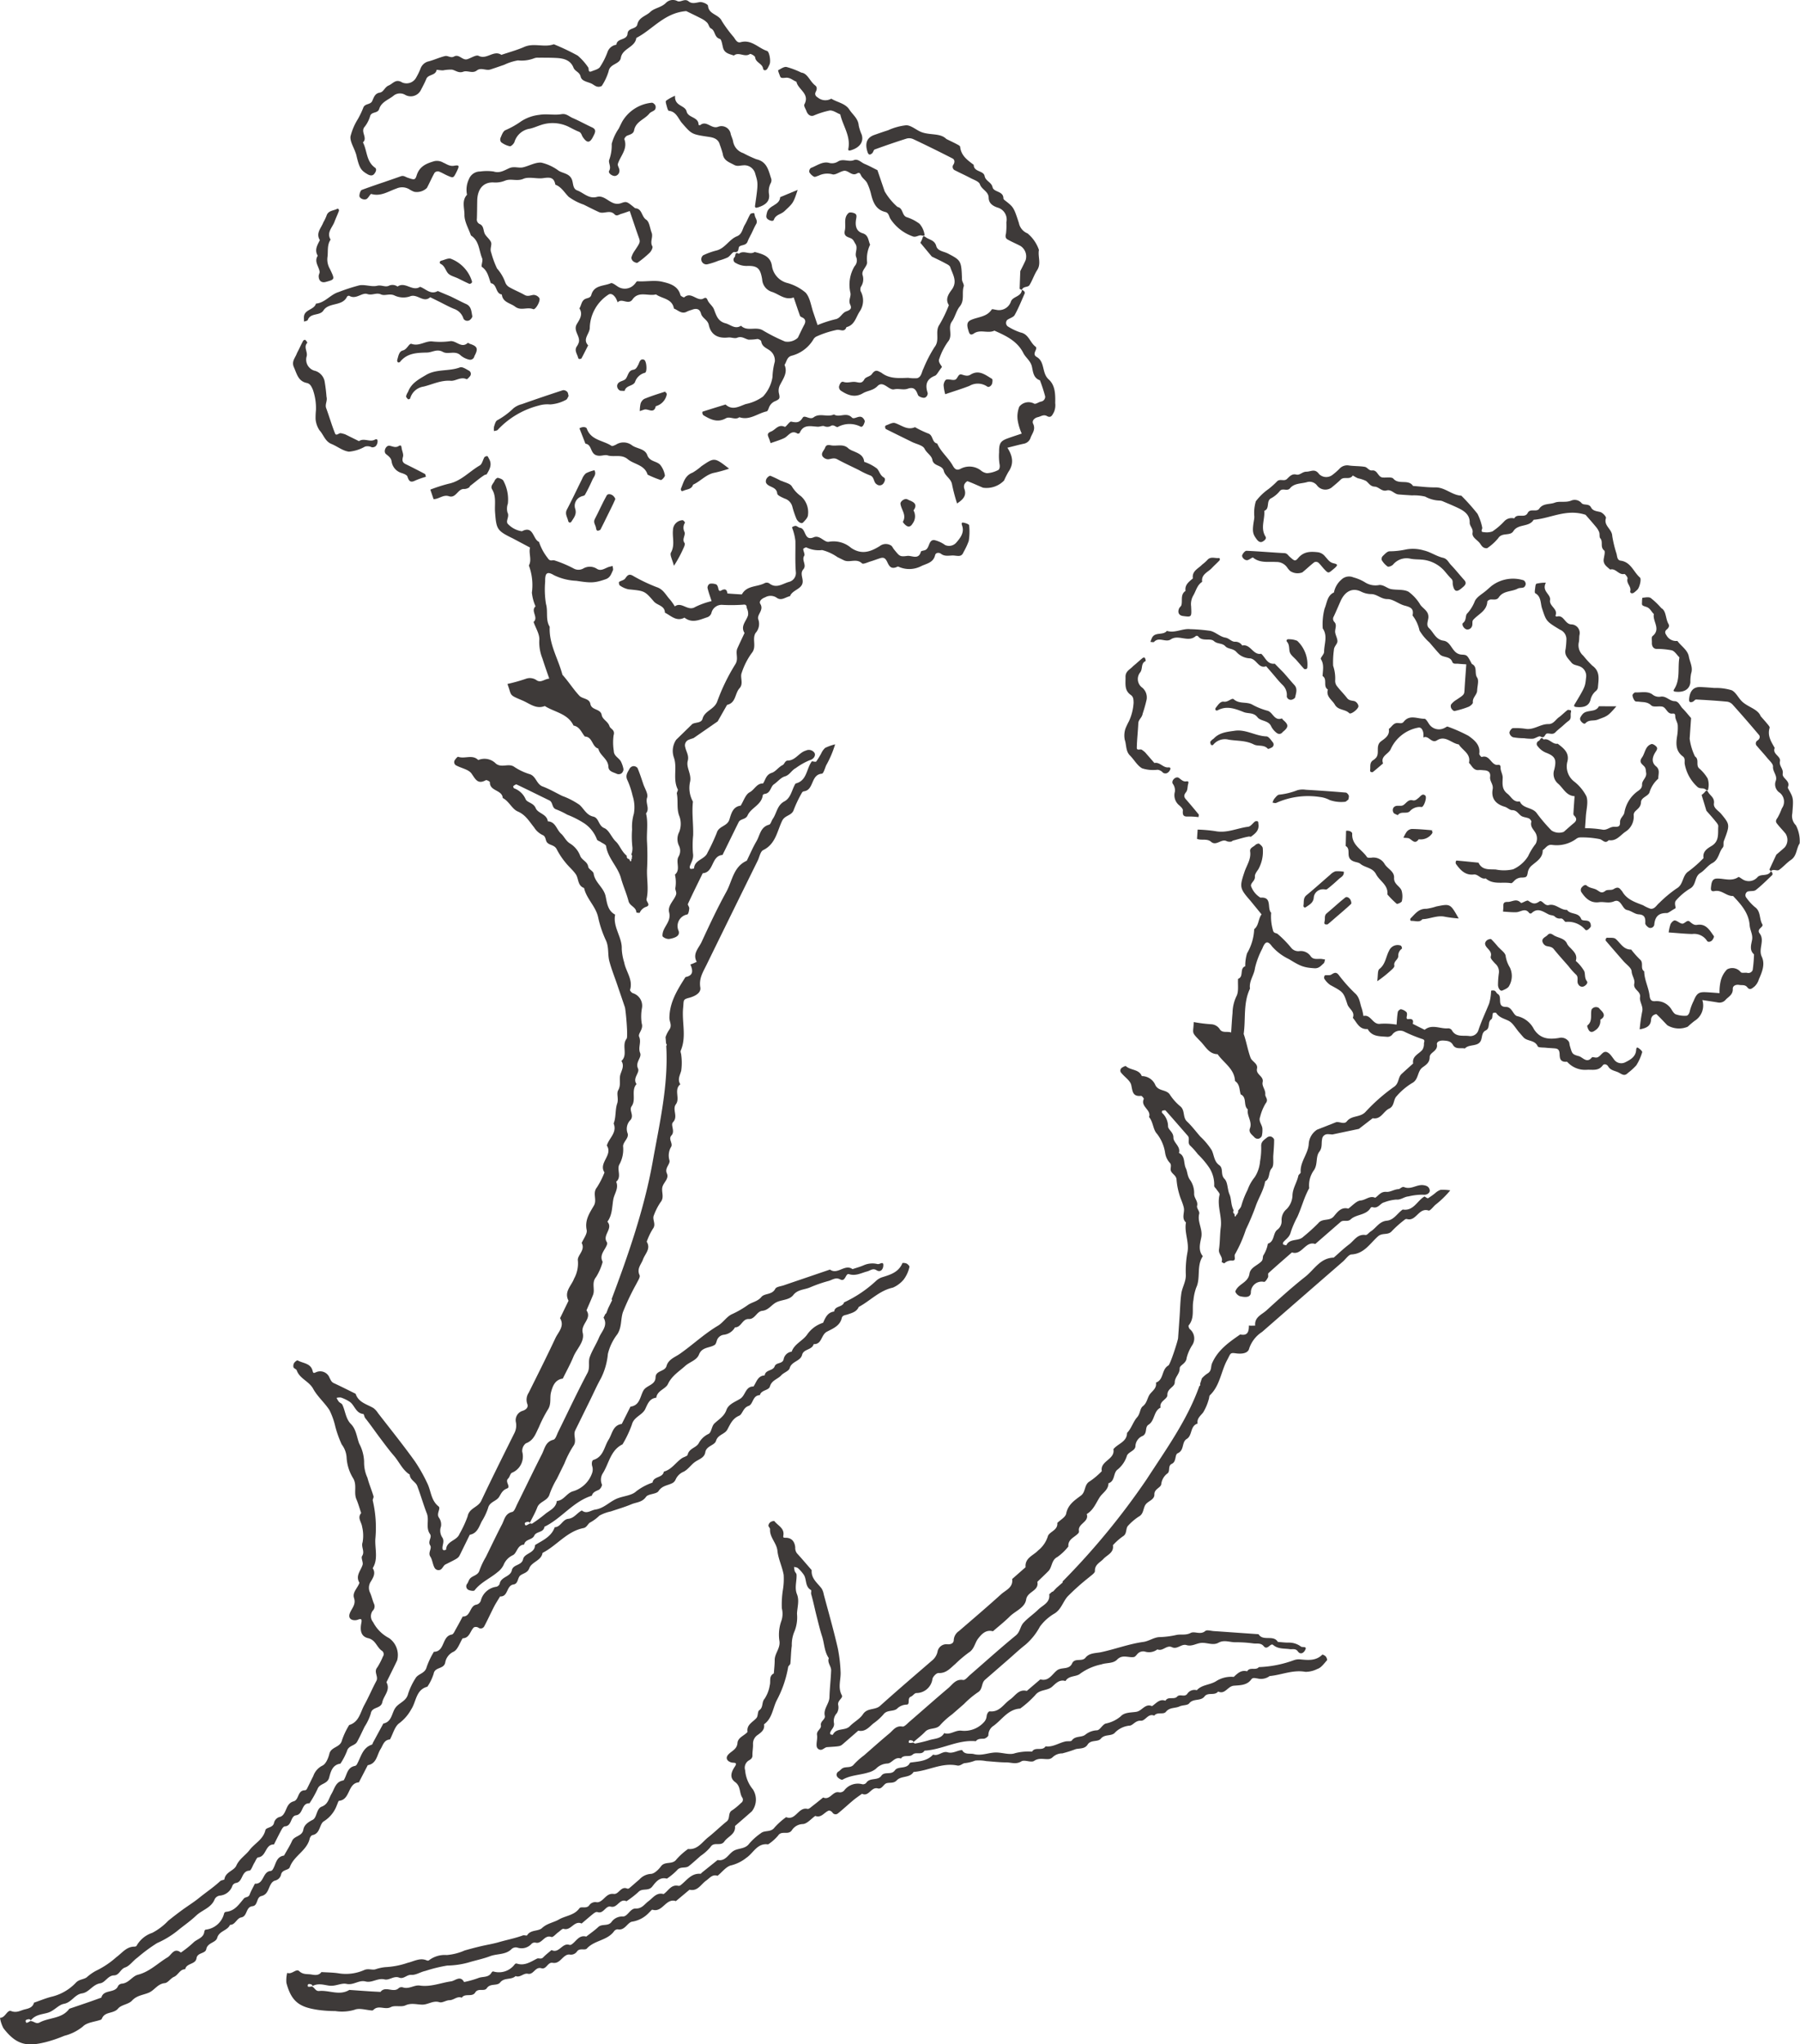 <svg viewBox="0 0 300 340.619" xmlns="http://www.w3.org/2000/svg"><g fill="#3e3a39"><path d="m151.571 211.078c.042-.12-.258-.439-.463-.545s-.679-.142-.708-.073c-.638 1.538-2.035 1.933-3.425 2.365a2.732 2.732 0 0 0 -.97.592 20.424 20.424 0 0 1 -5.327 3.58c-.245.838-1.541.538-1.651 1.523-1.106.141-1.463 1.018-1.842 1.874a5.057 5.057 0 0 0 -2.694 2.013c-.766 1.037-2.1 1.519-2.544 2.8a1.557 1.557 0 0 0 -1.347 1.293c-.213.795-1.233.452-1.49 1.155-.286.785-1.537.529-1.661 1.508-1.173.059-1.358 1.116-1.866 1.847-1.351-.025-1.313 1.472-2.209 2.039-.813.515-1.952.882-2.3 1.87-.387 1.092-1.284 1.559-2.018 2.267-.457.442-.476 1.48-.957 1.72a3.585 3.585 0 0 0 -1.651 1.572c-.425.749-1.6.834-1.839 1.9-.056.251-.638.366-.953.58-1.036.7-1.713 1.892-3.018 2.235-.167 1.083-1.725.736-1.88 1.83a9.566 9.566 0 0 0 -2.719 1.45c-.8.761-2.269.771-3.364 1.281-1.163.54-2.077 1.56-3.436 1.758-.754.109-1.457.813-2.263.155-.8.393-1.27 1.289-2.273 1.394-.951.1-1.231 1.355-2.248 1.4-.517 1.461-1.8 2.093-3.017 2.806-.106.063-.271.155-.275.24-.062 1.308-1.749 1.265-1.974 2.261-.254 1.127-1.669.832-1.887 1.873-.233 1.113-1.828 1.042-2.022 2.248a.817.817 0 0 1 -.541.486 3.09 3.09 0 0 0 -2.571 2.2 1.009 1.009 0 0 1 -.8.791c-1.124.223-.89 2.007-2.249 1.973-.381.7-.749 1.409-1.148 2.1-.192.331-.4.86-.671.9-1.69.276-1.112 2.851-2.984 2.873a13.087 13.087 0 0 0 -1.21 2.554c-.262 1.094-1.442 1.083-1.866 1.88a11.025 11.025 0 0 0 -1.216 2.551c-.279 1.21-1.413 1.465-2.045 2.246-.72.889-.6 2.422-2.091 2.726q-.855 1.578-1.711 3.155c-.064.119-.094.322-.184.352-1.622.536-1.83 2.133-2.547 3.349a.516.516 0 0 1 -.309.208c-1.33.259-1.3 1.568-1.873 2.409-1.319.171-1.49 1.357-2.018 2.245-.455.763-.554 1.725-1.634 2.131-.907.341-.762 1.822-1.508 2.2-.8.4-1.408.849-1.551 1.638-.2 1.124-1.489.993-1.879 1.873-.375.844-.886 1.628-1.336 2.438-1.372.195-1.334 1.526-1.914 2.361a.489.489 0 0 1 -.309.205c-1.381.087-1.094 2.238-2.632 2.117-.3.606-.642 1.194-.879 1.824-.184.491-.716.368-.943.634-.842.988-1.546 2.122-3.032 2.234a.4.4 0 0 0 -.272.242 3.556 3.556 0 0 1 -3.1 2.728c-.085.013-.191.2-.2.316-.128 1.108-1.253 1.231-1.859 1.866a17.9 17.9 0 0 1 -2.053 1.63c-1.137-.9-1.566.406-2.215.794-1.638.977-2.982 2.4-4.942 2.9-.955.246-1.523 1.4-2.668 1.485a.85.85 0 0 0 -.636.379c-.5 1.293-2.423.507-2.788 1.947-.632.227-1.261.46-1.894.679-1.149.4-2.3.786-3.452 1.178-1.218 1.7-3.354 1.425-4.96 2.294-.6.326-.974-.274-1.544-.241-.01.012-.017.016-.009 0-.278.2-.613.334-.654.272-.312-.471.089-.532.411-.583a.353.353 0 0 1 .305.155.145.145 0 0 1 -.022.109c.8-1.061 1.954-1.051 2.918-1.347 1.046-.32 1.746-1.31 2.658-1.476 1.3-.236 1.778-1.563 3.022-1.743 1.183-.172 1.755-1.476 3.034-1.679.827-.13 1.277-1.294 2.283-1.319.911-.022 1.048-1.048 1.868-1.322.768-.258 1.31-1.127 2.026-1.618a26.794 26.794 0 0 1 3.3-2.445 15.2 15.2 0 0 0 3.29-1.969c1.05-.875 2.2-1.64 3.2-2.593s2.519-1.291 3.089-2.709a1.118 1.118 0 0 1 .932-.642 2.418 2.418 0 0 0 2.046-1.664.831.831 0 0 1 .585-.436c1.192-.185.857-1.987 2.241-2.057.292-.015.538-.838.815-1.282.206-.328.4-.9.647-.926 1.389-.14 1.147-2.2 2.627-2.15.426-.837.838-1.682 1.287-2.507.115-.211.339-.5.525-.509 1.218-.057.9-1.7 1.867-1.842 1.254-.182.864-2.062 2.243-2a17.72 17.72 0 0 0 1.353-2.406c.361-.944 1.617-.75 1.92-1.858.256-.934.52-2.163 1.883-2.339a11.087 11.087 0 0 0 1.1-2.116c.262-.935 1.3-.844 1.676-1.518.458-.825.844-1.691 1.261-2.539a8.542 8.542 0 0 0 1.027-2.187c.189-1.174 1.68-.738 1.915-1.87.23-1.11 1.416-2.014.692-3.336.595-1.211 1.2-2.417 1.783-3.636a3.445 3.445 0 0 0 -1.356-3.727 6.2 6.2 0 0 1 -2.654-2.661 1.533 1.533 0 0 1 -.076-1.873 1.017 1.017 0 0 0 .26-1.105c-.275-.613-.407-1.29-.678-1.9a1.876 1.876 0 0 1 .119-1.879c.41-.679.853-1.393.312-2.224.952-1.538.35-3.23.44-4.845a19.947 19.947 0 0 0 -.425-6.407c-.059-.216.186-.519.122-.731-.312-1.033-.742-2.033-1.01-3.076a6.04 6.04 0 0 1 -.56-2.662 6.822 6.822 0 0 0 -.816-3.037c-.417-1.1-.492-2.365-1.38-3.262s-.921-2.169-1.436-3.228c-.1-.2-.41-.3-.575-.485a4.1 4.1 0 0 1 -.387-.639 1.893 1.893 0 0 1 .748-.057 6.514 6.514 0 0 1 1.452.709c.829.571.992 1.887 2.253 2.028.13.014.168.486.327.683.865 1.075 1.641 2.217 2.469 3.314.749.993 1.493 2.012 2.306 2.95.9 1.037 1.431 2.387 2.646 3.153.031.889.982 1.18 1.248 1.884.574 1.514 1.014 3.079 1.6 4.588.432 1.114-.231 2.356.526 3.426.4.563-.416 1.2.026 1.882.358.548-.415 1.19.029 1.879.355.551.387 1.3.716 1.879a.75.75 0 0 0 1.057.255c.293-.225.446-.672.758-.828 2.116-1.057 2.126-1.04 2.437-1.671q.805-1.635 1.608-3.271c1.251-.23 1.536-1.327 2.007-2.25a10.208 10.208 0 0 0 1.039-2.188c.251-1.078 1.394-1.127 1.853-1.884.341-.563.551-1.1 1.3-1.388.727-.275-.394-1.106.19-1.65.276-.257.338-.816.635-.968a2.941 2.941 0 0 0 1.721-3.505 1.614 1.614 0 0 1 .6-1.4c1.317-.472 1.637-1.633 2.164-2.668a22.1 22.1 0 0 1 1.463-2.885c.686-.963.318-2.016.574-2.972s.638-2.094 1.958-2.262c.595-1.212 1.257-2.4 1.769-3.642.548-1.334 1.914-2.52 1.549-3.994-.362-1.459 1.594-2.325.628-3.733.364-.852.743-1.7 1.088-2.556.381-.948-.3-2.023.516-3a9.461 9.461 0 0 0 1.094-2.522c-.625-1.207.442-1.983.744-2.954a.506.506 0 0 0 -.068-.373c-.744-1.153 1.127-2.216.111-3.372.825-1.1.762-2.406.979-3.679.168-.985.95-1.866.486-2.975 1-.835.012-2.08.575-2.95a5.236 5.236 0 0 0 .574-2.977c.018-.752 1.063-1.392.741-2.179a2.085 2.085 0 0 1 .521-2.212c.6-.8-.318-1.572.167-2.26.8-1.128-.139-2.62.816-3.7-.718-.971.571-1.876.251-2.571-.508-1.1.67-1.823.346-2.616-.374-.915.248-1.759-.165-2.7-.233-.531.757-1.235.433-2.205a7.747 7.747 0 0 1 .044-2.6 2.192 2.192 0 0 0 -1.526-2.448c-.2-.07-.5-.416-.465-.544.528-1.716-.69-3.042-.973-4.569a9.04 9.04 0 0 1 -.411-2.274c.087-1.935-1.516-3.629-1.1-5.7-1.24-.639-1.356-1.96-1.587-3.052-.316-1.491-1.782-2.275-2-3.789-.06-.413-.841-.722-.9-1.136-.132-.895-1.068-1.066-1.356-1.862a4.105 4.105 0 0 0 -1.64-1.988c-.743-.443-.991-1.184-1.53-1.66-.756-.665-.91-2-2.208-2.055-.153-1.239-1.655-1.315-2.012-2.185-.379-.923-1.45-.932-1.683-1.5a3.368 3.368 0 0 0 -1.941-1.824.465.465 0 0 1 -.125-.357c.169-.125.438-.332.56-.274 1.83.865 3.641 1.772 5.462 2.657.632.308.367 1.253 1.151 1.5a13.053 13.053 0 0 1 1.823.873 15.382 15.382 0 0 1 2.877 1.468 5.577 5.577 0 0 1 2.075 2.661c.056.188.422.277.634.426.314.22.852.417.891.684.3 2.031 1.953 3.411 2.478 5.331.356 1.3.932 2.54 1.264 3.844.211.827 1.289.968 1.3 1.883 0 .02.542.1.563.042a1.785 1.785 0 0 1 1.136-1.007c.747-.319-.1-.824.007-1.288.371-1.608.029-3.242.074-4.865a44.073 44.073 0 0 0 .008-4.5c-.12-1.63.223-3.273-.171-4.889.668-.809-.141-1.711.181-2.637.212-.607-.389-1.5-.644-2.265-.3-.893-.59-1.792-.955-2.658a.865.865 0 0 0 -.7-.316.855.855 0 0 0 -.615.4c-.29.568-.746 1.087-.414 1.848a13.677 13.677 0 0 1 .906 2.681 6.22 6.22 0 0 1 .213 2.984 7.787 7.787 0 0 0 -.3 2.628 15.893 15.893 0 0 0 .058 2.994 2.724 2.724 0 0 1 -.183 1.175.444.444 0 0 1 .069.513c.067.167.073.333-.1.168.1.419-.09.515-.11.487a1.835 1.835 0 0 1 -.211-.4.436.436 0 0 1 -.138-.024.417.417 0 0 1 -.26-.514c-.9-.726-1.162-1.75-1.834-2.383-.72-.678-1.116-1.9-1.923-2.234-1.025-.42-.853-1.7-1.85-1.919-1.129-.253-1.536-1.3-2.291-1.965a12.83 12.83 0 0 0 -2.868-1.477c-1.09-.536-2.149-1.159-3.282-1.583-1.055-.4-1.06-1.767-2.231-2.072a9.564 9.564 0 0 1 -2.544-1.231c-.944-.587-2.032.264-3-.5a2.659 2.659 0 0 0 -2.937-.591c-.976-.987-2.262-.147-3.349-.543-.1-.038-.386.294-.523.5a.623.623 0 0 0 .273.979c.836.441 1.991.631 2.47 1.309.673.951 1.027 1.854 2.392 1.109.135-.073.679.223.675.336-.052 1.522 2.065 1.254 2.14 2.633 1.053.527 1.541 1.83 2.5 2.241 1.322.566 1.94 1.689 2.717 2.639a3.384 3.384 0 0 0 1.388 1.271c.636.23.471.927.81 1.286.436.463 1.234.379 1.584 1.11a12.4 12.4 0 0 0 1.456 2.2c.535.687 1.236 1.252 1.726 1.966s.275 1.9 1.376 2.283c.4 1.823 1.979 3.062 2.355 4.93a18.2 18.2 0 0 0 1.3 3.83c.506 1.121.262 2.308.553 3.418.341 1.3.849 2.562 1.285 3.84s.873 2.556 1.306 3.836c.144.427.551 4.925.294 5.251-.888 1.125.273 2.688-.871 3.714.514.8.071 1.477-.167 2.25-.252.817.149 1.72-.365 2.62-.333.583.108 1.41-.176 2.232-.353 1.027-.163 2.242-.585 3.318.622 1.534-.8 2.438-1.135 3.678 1.057 1.6-1.451 2.879-.393 4.476a13.592 13.592 0 0 1 -1.283 2.52c-.761.958.091 2.025-.486 3.012-.708 1.211-1.544 2.405-1.2 4.049.134.64-.53 1.447-.829 2.178.666 1.208-.792 2.055-.635 2.938a5.255 5.255 0 0 1 -.631 2.987c-.436 1.191-1.729 2.183-.927 3.687l-1.412 2.91c.8 1.345-.293 2.293-.773 3.318-1.43 3.058-2.949 6.074-4.454 9.1a2.1 2.1 0 0 0 -.233 1.878c.216.548-.193.95-.774 1.138a1.626 1.626 0 0 0 -1.14 1.839 2.8 2.8 0 0 1 -.24 1.878c-1.865 3.749-3.741 7.493-5.526 11.279-.52 1.1-2.006 1.184-2.268 2.592a18.34 18.34 0 0 1 -1.356 2.927c-.445 1.146-2.155 1.158-2.231 2.595 0 .051-.239.119-.367.12a.293.293 0 0 1 -.217-.181c-.119-.622.364-1.208-.013-1.893a2.047 2.047 0 0 1 -.254-1.891 1.968 1.968 0 0 0 -.359-1.488c-.439-.679.375-1.515-.045-1.849-1.283-1.02-1.244-2.579-1.875-3.85a26.783 26.783 0 0 0 -2.073-3.667c-1.964-2.738-4.084-5.373-6.151-8.04a3.127 3.127 0 0 0 -.752-.828c-1.106-.655-2.5-.928-2.968-2.381-1.212-.6-2.415-1.212-3.641-1.777-.417-.192-.516-.539-.708-.884a1.668 1.668 0 0 0 -2.3-.908c-.374.161-.431.128-.531-.272-.316-1.267-1.609-1.222-2.49-1.721-.091-.051-.455.228-.577.425a.945.945 0 0 0 -.112.722c.077.206.464.3.535.5.487 1.407 2.051 1.809 2.749 3.092s1.915 2.309 2.72 3.565a12.146 12.146 0 0 1 .95 2.662 17.732 17.732 0 0 0 1.088 3.044 3.973 3.973 0 0 1 .814 2.26 7.348 7.348 0 0 0 1.122 3.428c.63 1.134.036 2.337.507 3.439.317.743.533 1.529.795 2.3-.689.808.064 1.509.152 2.263a6.243 6.243 0 0 1 .083 2.609c-.283.807.426 1.506-.084 2.291-.214.33.222 1.028.083 1.471-.307.979-1.228 1.821-.521 2.976-.278.868-1.225 1.581-.9 2.554.367 1.108-.442 1.748-.73 2.59-.24.7.179 1.181 1.066 1.087.448-.048 1.089-.585.878.475-.225 1.134-.127 2.238 1.135 2.529 1.229.284 1.419 1.461 2.235 2.059a.691.691 0 0 1 .217 1.017 11.73 11.73 0 0 1 -.927 1.792c-.649.763.246 1.515-.159 2.266-.706 1.306-1.277 2.685-1.994 3.984-.679 1.23-.871 2.854-2.532 3.349a12.425 12.425 0 0 0 -1.209 2.554c-.274 1.217-1.8 1.046-2.091 2.231-.18.739-.594 1.734-1.175 1.988a3.034 3.034 0 0 0 -1.507 1.728c-.371.72-.711 1.456-1.083 2.176a.425.425 0 0 1 -.312.2c-1.258-.012-.96 1.585-1.871 1.836-1.124.309-1.14 1.376-1.656 2.1a1.157 1.157 0 0 1 -.565.475 1.331 1.331 0 0 0 -1.069 1.055c-.193.809-1.314.69-1.426 1.17-.365 1.565-1.785 2.192-2.632 3.306-.683.9-1.7 1.467-2.217 2.61-.391.871-1.81 1.038-1.983 2.271-.018.129-.52.138-.7.307-1.1 1.029-2.355 1.855-3.519 2.8-.875.71-1.843 1.305-2.756 1.97-.809.589-1.6 1.2-2.382 1.827a10.105 10.105 0 0 1 -2.669 2.025 4.694 4.694 0 0 0 -2.621 2.167c-.054.088-.245.13-.373.13-1.318 0-2.073 1.1-2.974 1.74a14.611 14.611 0 0 1 -3.457 2.307 8.259 8.259 0 0 0 -1.522 1.085c-.539.356-1.219.306-1.754.846a8.183 8.183 0 0 1 -3.938 2.334c-1.047.246-2.05.678-3.073 1.026-.2.785-.861.96-1.509 1.112-.741.175-1.36.642-2.29.286-.68-.274-.965 1.141-1.865 1.126a5.635 5.635 0 0 0 .571 1.727c2.212 2.882 4.006 3.079 7.081 2.312a22.931 22.931 0 0 0 3.066-1.045 7.977 7.977 0 0 0 3.114-1.563c.68-.688 1.981-.758 3-1.122.1-.035.156-.2.214-.316.538-1.063 1.9-.654 2.644-1.546.53-.636 1.743-.689 2.311-1.313.807-.885 1.874-.925 2.817-1.333s1.455-1.469 2.645-1.584c.534-.051.965-.8 1.525-1.038.727-.309.976-1.274 1.88-1.277.207-1.047 1.726-.764 1.88-1.819.145-1 1.48-.733 1.631-1.527.213-1.113 1.584-1.038 1.825-1.891.332-1.174 1.7-1.165 2.125-2.151.906 0 1.093-1.1 1.892-1.247 1.048-.2.7-1.738 1.862-1.867.953-.105.6-1.488 1.486-1.692 1.136-.263 1.136-1.371 1.655-2.095a1.15 1.15 0 0 1 .569-.47 1.331 1.331 0 0 0 1.064-1.061c.2-.807 1.261-.659 1.44-1.172.67-1.918 2.856-2.742 3.319-4.776.051-.224.274-.543.461-.578 1.356-.253 1.138-1.9 1.933-2.324a5.305 5.305 0 0 0 2.146-2.693c.125-.239.22-.683.361-.7 1.905-.183 1.391-2.938 3.3-3.076l1.476-2.856c1.5-.258 1.519-1.71 2.13-2.674.418-.66.565-1.545 1.574-1.617.507-.935.794-2.194 1.576-2.724a7.245 7.245 0 0 0 1.979-2.316c.843-1.278.753-3.245 2.677-3.746a8.314 8.314 0 0 0 1.049-2.164c.193-1.172 1.708-.713 1.927-1.87a2.443 2.443 0 0 1 1.4-1.8c.7-.348 1.013-1.457 1.5-2.228 1.189-.043 1.238-1.239 1.883-1.828a.81.81 0 0 1 .721.04.661.661 0 0 0 1.009-.233c.575-1.07 1.071-2.182 1.629-3.262.3-.581.666-1.128 1-1.691 1.39.069 1.015-1.822 2.246-2 .808-.115.649-1.145 1.145-1.512s1.19-.42 1.474-1.181c.409-1.1 2-1.245 2.212-2.567 2.379-1.209 4.051-3.591 6.827-4.135.6-.117.745-.785 1.142-.948a7.013 7.013 0 0 0 1.515-1.132 6.941 6.941 0 0 1 1.891-.69c1.15-.392 2.325-.727 3.443-1.2.82-.344 1.771-.3 2.427-1.227.383-.543 1.731-.421 2.087-.965.618-.941 1.556-.923 2.339-1.346a1.213 1.213 0 0 0 .5-.558 2.526 2.526 0 0 1 1.351-1.327c.752-.378 1.26-1.214 1.981-1.687.656-.429 1.477-.661 1.623-1.551.178-1.09 1.542-1.112 1.784-1.9.326-1.061 1.449-1.083 1.884-1.871.5-.908.842-1.835 1.981-2.324.561-.241.62-1.311 1.56-1.624.79-.263.655-1.788 1.884-1.791.225-.9 1.475-.751 1.677-1.454.3-1.05 1.3-1.206 1.893-1.859.412-.457 1.264-.7 1.4-1.189.325-1.171 1.793-1.118 2.075-2.232.252-.992 1.656-.774 1.925-1.773 1.386.063 1.207-1.534 2.2-2.066.913-.488 2.173-.949 2.473-2.254.119-.517.592-.494.95-.617.745-.255 1.529-.431 1.888-1.258 1.917-1.021 3.424-2.726 5.687-3.216a4.9 4.9 0 0 0 1.783-1.324 5.322 5.322 0 0 0 .977-2.138z"/><path d="m147.2 211.023c.15-1.04-.561-.333-.932-.408a3.59 3.59 0 0 0 -2.271.177c-.615.274-1.274.448-1.913.666-1.269-.937-2.486 1-3.755.068l-3.836 1.308c-1.278.435-2.558.867-3.834 1.309-.5.175-1.269.238-1.446.589-.528 1.041-1.784.721-2.312 1.356-.661.8-1.6.856-2.3 1.377a16.146 16.146 0 0 1 -2.663 1.523c-.864.425-1.444 1.4-2.288 1.9-2.281 1.351-4.2 3.186-6.36 4.692-.774.539-1.895.9-2.2 2.013-.271.969-1.8.715-1.829 1.885-.033 1.338-1.528 1.3-2.041 2.235-.546.992-.583 2.46-2.141 2.653l-1.451 2.885c-1.51.218-1.574 1.643-2.191 2.612-.754 1.184-.836 2.855-2.531 3.381-.257.08-.343.637-.192 1.085a1.814 1.814 0 0 1 -.032 1.109 4.771 4.771 0 0 1 -3.256 3.051c-1.043.365-1.483 1.524-2.621 1.591-.144 1.22-1.259 1.58-2.019 2.239a24.806 24.806 0 0 1 -2.12 1.555c-.052.037-.226-.1-.422-.007-.012.014-.021.021-.012 0-.278.2-.613.335-.654.272-.312-.471.089-.532.411-.583a.355.355 0 0 1 .305.155.083.083 0 0 1 0 .035c.474-.952.932-1.747 1.251-2.589.391-1.034 1.756-1.061 2.061-2.23a14.3 14.3 0 0 1 1.213-2.55l1.249-2.542a16.5 16.5 0 0 1 1.464-2.876c.684-.887-.057-1.8.338-2.626.174-.365.356-.726.535-1.089q.981-2 1.963-3.994c.595-1.21 1.139-2.449 1.8-3.623a11.428 11.428 0 0 0 1.147-4.046 8.673 8.673 0 0 1 1.561-3.261c.777-1.162.548-2.5.939-3.686a41.276 41.276 0 0 1 2.257-4.741c.226-.47.675-1.106.523-1.435-.5-1.091.268-1.775.569-2.613.343-.956 1.351-1.774.622-2.956a10.863 10.863 0 0 1 1.031-2.161c.6-.779-.171-1.539.168-2.255a9.955 9.955 0 0 1 1.1-2.156c.713-.858.069-1.774.339-2.624.234-.738 1.105-1.337.723-2.185-.421-.932.629-1.561.42-2.21a2.811 2.811 0 0 1 .311-2.256c.274-.592-.527-1.256.033-1.863.649-.7-.187-1.738.244-2.188.935-.976-.165-2.105.5-3.013.724-.994-.388-2.405.73-3.321-.509-.8-.062-1.473.147-2.249a9.3 9.3 0 0 0 .009-2.61c-.007-.253-.172-.549-.086-.749 1-2.316.167-4.735.4-7.1.132-1.317-.082-1.414.982-1.694.983-.26 2.036-.814 1.883-1.726-.252-1.493.431-2.542 1-3.7q4.269-8.722 8.562-17.43c.3-.6.441-1.528.919-1.76 2.078-1.007 2.324-3.163 3.154-4.879.469-.97 1.616-.83 1.938-1.835a20.153 20.153 0 0 1 1.4-2.91.488.488 0 0 1 .334-.176c1.664-.26 1.083-2.777 2.952-2.932.276-.023.5-.9.716-1.389a17.264 17.264 0 0 0 1.492-3.5 8.465 8.465 0 0 0 -1.658.59 2.819 2.819 0 0 0 -.665.934 12.334 12.334 0 0 1 -.826 1.333c-.091.112-.473-.013-.722-.029-.94 1.212-.776 3.235-2.725 3.7-.629.992-.731 2.374-1.861 2.975-1.221.65-1.268 1.962-1.932 2.914-.224.322-.347.9-.618.973-1.447.377-1.515 1.757-2.092 2.739-.614 1.045-1.09 2.172-1.626 3.263-2.238.992-2.412 3.377-3.406 5.177-1.5 2.717-2.818 5.537-4.122 8.356-.475 1.026-1.559 1.966-.811 3.315-.226.1-.449.208-.676.305-.124.052-.255.088-.383.132.416.968.568 1.833-.82 2.1-1.332 2.1-2.662 4.183-2.675 6.81 0 .624.457 1.2.025 1.89a4.892 4.892 0 0 0 -.672 1.319c.035.333.06.665.085 1a1.852 1.852 0 0 0 .135.266c-.032.067-.067.134-.1.2.381 6.486-1.125 12.932-2.258 19.266-1.4 7.833-4.045 15.465-6.85 22.917.027.055.05.111.085.168q-.327.671-.656 1.341l-.282.746a.418.418 0 0 1 -.191.219q-.147.3-.3.6c.784 1.338-.316 2.269-.754 3.322-.467 1.12-1.166 2.151-1.557 3.292-.276.807.109 1.7-.374 2.609-1.706 3.221-3.252 6.527-4.868 9.8-.234.472-.442 1.235-.8 1.32-1.326.323-1.451 1.492-1.911 2.394-1.411 2.767-2.75 5.571-4.132 8.353-.231.466-.469 1.205-.824 1.284-1.183.264-1.294 1.281-1.7 2.066-.936 1.8-1.8 3.63-2.7 5.448a12.837 12.837 0 0 0 -1.042 2.19c-.252.937-1.258.873-1.678 1.517-.146.225-.219.5-.367.721a.668.668 0 0 0 .146 1.019c.3.167.948.259 1.07.1 1.023-1.336 2.585-1.98 3.826-3.03a3.442 3.442 0 0 0 .984-1.148 3.034 3.034 0 0 1 1.553-1.671c.717-.332.726-1.716 1.9-1.774.17-.939 1.348-.741 1.682-1.488s1.577-.473 1.691-1.479c2.863-1.38 4.778-4.207 7.908-5.179.161-.595.658-.74 1.15-.975.272-.131.6-.68.524-.9a2.007 2.007 0 0 1 .169-1.885c1.026-1.641 1.266-3.815 3.266-4.792a18.159 18.159 0 0 0 1.559-3.286c.339-1.323 1.73-1.551 2.232-2.6.4-.844.7-1.766 1.837-1.884.159-1.206 1.546-1.434 1.945-2.28.654-1.387 1.838-2.077 2.871-3.013.746-.676 1.914-.93 2.3-1.9.5-1.28 1.749-1.063 2.61-1.6.195-.12.282-.457.362-.711a1.393 1.393 0 0 1 1.141-.982 2.485 2.485 0 0 0 1.893-1.242c1.056.03 1.2-1.435 2.275-1.382s1.32-1.273 2.276-1.371c1-.1 1.5-.96 2.277-1.384.927-.5 2.19-.359 2.887-1.247.756-.961 1.9-.864 2.847-1.295a23.138 23.138 0 0 1 3.061-1.057c.607-.18 1.165-.643 1.894-.255.934.5.874-1.061 1.476-.872 1.141.359 2.046-.2 3.043-.454.489-.127.931-.576 1.515-.217.678.428 1.069-.084 1.147-.596z"/><path d="m118.6 100.154c-.234-.729-.508-1.451-.68-2.2a.782.782 0 0 1 .345-.681 1.944 1.944 0 0 1 1.1.1c.18.072.3.419.35.661.072.379.194.519.47.362.579-.329.964-.264 1.044.48 0 .017 2.406.179 2.417.158.824-1.526 2.568-1.211 3.817-1.886a.813.813 0 0 1 .727.035c1.227.977 2.287.021 3.4-.254a1.528 1.528 0 0 0 1.059-1.546c-.155-1.76-.054-3.509-.084-5.262a8.915 8.915 0 0 0 -.439-1.9 3.171 3.171 0 0 1 -.12-.369 1.142 1.142 0 0 1 .6-.236c.254.034.478.294.731.323 1.048.123.641 2.279 2.281 1.582 1.04-.442 1.776.92 2.55.742a4.488 4.488 0 0 1 3.681 1.022c1.747 1.183 3.229.66 4.761-.288a1.648 1.648 0 0 1 1.964-.062c.175.174.276.42.435.613.925 1.124.948 1.243 2.205 1.075.746-.1 1.88.715 2.269-.709.04-.146.492-.161.736-.273.749-.344.508-1.7 1.48-1.661a4.965 4.965 0 0 1 1.818.831 1.6 1.6 0 0 0 1.842-.38c.647-.749 1.4-1.649 1.006-2.816-.124-.366-.145-.591.2-.534s.939.259.955.44a9.413 9.413 0 0 1 -.064 2.609 11.279 11.279 0 0 1 -.849 1.827c-.32.8-.756.694-1.53.611-.736-.08-1.522.244-2.228-.285-.4-.3-.9-.172-.989.193-.306 1.311-1.432 1.405-2.373 1.874a4.329 4.329 0 0 1 -3.771.053c-.095-.038-.252.075-.379.12-.835.289-1.137-.178-1.454-.867-.336-.729-.659-.819-1.2-.648-.515.162-1.018.362-1.535.515s-1.276.534-1.479.341c-.937-.891-2.069-.061-3.008-.507-.365-.174-.727-.357-1.09-.535a7.866 7.866 0 0 0 -2.55-1.173 4.734 4.734 0 0 1 -2.609-.432c-.089-.061-.539.17-.537.258.009.382.316.884.166 1.118-.488.761.47 1.547-.154 2.265-.506.581-.168 1.213-.11 1.869.127 1.442-1.7 1.48-2.106 2.606-.749.138-1.445.855-2.262.232a1.8 1.8 0 0 0 -1.879-.045c-.569.2-1.086.658-.809 1.106.659 1.062-.663 1.8-.324 2.613a2.241 2.241 0 0 1 -.472 2.228c-.63 1.053.264 2.3-.664 3.38a11.852 11.852 0 0 0 -1.637 3.238c-.335.812.364 1.785-.381 2.6-.771.848-.569 2.434-2.064 2.755q-.781 1.377-1.565 2.754l-4.026 2.786c-.256.087-.518.159-.766.265a.993.993 0 0 0 -.616 1.239c.146.753.659 1.375.42 2.284-.292 1.107.616 2.124.407 3.4a4.677 4.677 0 0 0 .457 3.393c-.209 1.882.093 3.761.036 5.629a16.668 16.668 0 0 0 -.032 2.974c.155.957-.322 1.51-.539 2.238-.031.106.07.359.122.362a1.433 1.433 0 0 0 .6-.079c.071-1.447 1.779-1.463 2.233-2.6a33.845 33.845 0 0 0 1.541-3.291c.326-1.19 1.734-1.085 2.106-2.219.307-.935.53-2.163 1.89-2.343.485-.771.8-1.862 1.5-2.229.807-.426 1.165-1.508 2.229-1.465.425-.631.477-1.461 1.462-1.775.65-.207 1.113-.964 1.823-1.306.277-.133.366-.727.826-.733 1.312-.02 1.882-1.353 3.035-1.669a1.138 1.138 0 0 1 1.389.331c.315.423-.049 1.095-.768 1.279a10.958 10.958 0 0 0 -2.313 1.311c-.715.371-1 1.146-1.831 1.389-.668.195-1.187.885-1.813 1.313-.573.391-.548 1.516-1.573 1.606-.1.009-.276.133-.287.221-.2 1.616-1.949 2.065-2.525 3.351-.328.734-1.2.524-1.5 1.144q-.627 1.272-1.251 2.544l-1.429 2.908c-1.91.137-1.394 2.906-3.3 3.043-.828 1.7-1.671 3.386-2.461 5.1-.082.178.239.509.217.754-.032.359-.123.944-.334 1.017a1.959 1.959 0 0 0 -1.43 2.762c.2.72-.374 1.125-1.626 1.323a1.564 1.564 0 0 1 -1.009-.385c-.116-.087-.058-.485 0-.72.289-1.118 1.4-1.923 1.049-3.319-.288-1.131.761-1.928 1.13-2.908.174-.463-.135-.775-.1-1.139a5.739 5.739 0 0 0 -.065-2.254c.982-.839.107-2.044.574-2.954a1.913 1.913 0 0 0 .088-1.879 2.538 2.538 0 0 1 .044-2.266 3.728 3.728 0 0 0 .054-2.572c-.53-1.272-.193-2.558-.443-3.81-.045-.225.239-.554.152-.725-.862-1.7-.054-3.618-.637-5.274a3.324 3.324 0 0 1 .379-3l2.684-2.614c.56-.323 1.5-.13 1.7-.869.371-1.383 1.992-1.528 2.472-2.942a32.678 32.678 0 0 1 3.013-6.174c.56-.935-.046-1.8.328-2.629.386-.854.791-1.7 1.187-2.549-.733-1.181.32-1.989.59-2.967a1.964 1.964 0 0 0 -.187-1.123c-.1-.262.05-.737-.662-.627a27.7 27.7 0 0 1 -3.362.032 1.752 1.752 0 0 0 -1.866 1.241 1.091 1.091 0 0 1 -.761.83c-1.259.417-2.49 1.043-3.759.053-1.338.717-2.232-.317-3.26-.826-.026-1.2-1.271-1.2-1.843-1.867-1.543-1.786-1.545-1.757-4.222-2.024a3.885 3.885 0 0 1 -1.449-.643c-.124-.073-.2-.533-.124-.586.307-.226.794-.28 1-.557.343-.465.574-.854 1.24-.511a27.594 27.594 0 0 0 4.009 1.925c1.151.371 1.534 1.334 2.225 2.065a9.484 9.484 0 0 1 .812 1.152c1.14-.865 2.167.881 3.393.1a12.9 12.9 0 0 1 2.739-.982z"/><path d="m136.263 54.161a20.084 20.084 0 0 1 2.937-.961c.889-.144 1.085-1.05 1.868-1.328.764-.272.907-.523.623-1.148-.327-.718.165-1.252.05-1.905a6.01 6.01 0 0 1 .68-4.453 1.432 1.432 0 0 0 .3-1.478c-.337-.719.341-1.515-.157-2.266-.213-.321-.3-.677-.7-.889-.514-.27-1.3-.283-1.056-1.338.225-.969-.274-2.121.629-2.912.192-.168.782-.063 1.074.11.354.209.218.615.155 1.027-.142.94 0 1.914 1.1 2.242 1.008.3.924 1.212 1.254 1.9a5.4 5.4 0 0 0 -.5 2.968c-.024.754-1.04 1.358-.729 2.184a2.234 2.234 0 0 1 -.308 1.875 1.02 1.02 0 0 0 -.037.735 3.22 3.22 0 0 1 -.17 3.381c-.633.967-.836 2.265-2.2 2.6-.334.917-.98.377-1.564.451a16.2 16.2 0 0 0 -3.452 1.118 1.242 1.242 0 0 0 -.523.527 5.984 5.984 0 0 1 -3.621 2.676c-.793.23-.8 1-1.16 1.519.568 1.287-.221 2.283-.742 3.321a2.061 2.061 0 0 0 -.172 1.5c.165.747.1.872-.591 1.2a1.855 1.855 0 0 0 -1.079 1.058c-.093.243-.219.628-.39.665-1.517.327-2.847 1.555-4.553.974-.717.547-1.566-.2-2.25.18-1.395.78-2.557.205-3.723-.495a.572.572 0 0 1 -.187-.325c-.025-.09-.007-.275.033-.288 1.271-.406 2.546-.8 3.821-1.189 1.146 1.047 2.27.312 3.373-.076a7.366 7.366 0 0 0 2.87-1.25 6.187 6.187 0 0 0 1.579-3.222 11.458 11.458 0 0 1 .394-2.613 2.073 2.073 0 0 0 -.694-1.725c-.582-.5-1.438-.667-1.574-1.636-.023-.165-.411-.387-.637-.394a8.29 8.29 0 0 1 -1.5.107c-.62-.149-1.114-.631-1.877-.313-.412.173-.988-.1-1.476-.046-1.68.194-2.884-.406-3.251-2.095-.188-.865-1.082-1.1-1.293-1.879-.225-.839-.82-.921-1.543-.63a5.493 5.493 0 0 0 -.762.271c-.9.535-1.5-.218-2.212-.486-.289-1.679-1.954-1.616-2.985-2.356-1.3.341-2.894-.626-3.919.84-.7 1-1.781-.311-2.473.493a5.012 5.012 0 0 0 -.3-.7c-.394-.643-.866-.856-1.245-.594a6.807 6.807 0 0 0 -3.1 5.461c.036 1.034-1.283 1.909-.274 2.986-.363.719-.718 1.443-1.1 2.152-.047.087-.245.126-.371.123-.072 0-.186-.122-.2-.207-.141-.619-.674-1.192-.222-1.888a2.358 2.358 0 0 0 .352-.726c.232-1.035-1.012-1.9-.328-3.026.472-.78 1.042-1.606.413-2.589.356-.532.32-1.319 1.056-1.607.357-.14.8-.147.932-.641.454-1.665 2.093-1.435 3.249-1.945.238-.105.733.278 1.067.5a2.139 2.139 0 0 0 2.855-.3c.188-.164.354-.535.51-.524 1.377.1 2.825-.22 4.1.075 1.151.265 2.661.623 3.064 2.224.045.178.571.434.638.377 1.113-.946 1.977.516 3 .286.288-.065.622-.5.889.173.223.562.844.967 1.061 1.53.39 1.012.644 2 1.914 2.334.864.224 1.6 1.062 2.6.41 1.055 1.048 2.537.036 3.714.818a29.392 29.392 0 0 0 3.614 1.813 2.486 2.486 0 0 0 2.132-.618 3.933 3.933 0 0 0 .18-.362c.3-.606.581-1.219.9-1.815.308-.58.2-.989-.416-1.252a.538.538 0 0 1 -.293-.233c-.363-1.017-.7-2.041-1.054-3.062-1.433.523-2.443-.553-3.644-.935a2.309 2.309 0 0 1 -1.608-2.078c-.3-1.773-.7-2.3-2.544-2.237a3.491 3.491 0 0 1 -1.841-.484.59.59 0 0 1 -.213-.982c.2-.212.009-.981.708-.56.816-.68 1.812.255 2.642-.3 1.285.337 2.6.66 2.868 2.261a3.452 3.452 0 0 0 2.426 2.866 8 8 0 0 1 3.2 1.651c.746.831.891 2.2 1.293 3.343.221.643.433 1.284.696 2.056z"/><path d="m84.576 113.957a27.723 27.723 0 0 0 3.034-.849 1.95 1.95 0 0 1 1.868.26c.716.418 1.257-.233 2.064-.3-.392-1.15-.792-2.243-1.135-3.353a7.208 7.208 0 0 1 -.525-3.031c.1-.975-.6-2.033-.952-3.054.874-.772-.544-1.829.325-2.6a7.64 7.64 0 0 1 -.609-2.287 9.382 9.382 0 0 0 -.5-4.527c.535-.964-.068-2 .194-2.984l-2.825-1.5c-.119-.063-.242-.119-.363-.179-2.337-1.159-2.437-1.488-2.643-4.229-.094-1.255.236-2.593-.49-3.79-.35-.577.241-.986.424-1.458.08-.2.4-.495.541-.462.342.079.827.255.932.52a6.564 6.564 0 0 1 .728 3.779 2.505 2.505 0 0 0 -.066 1.468c.376.694-.318 1.388.029 1.871a4.009 4.009 0 0 0 2.38 1.264c1.955-1.029 1.8 1.34 2.847 1.769a8.718 8.718 0 0 0 1.451 2.692c.415.645.745.282 1.132.395a19.761 19.761 0 0 1 3.283 1.395 1.637 1.637 0 0 0 1.508-.043 2.167 2.167 0 0 1 2.258.039c.792.528 1.5-.241 2.258-.367a3.29 3.29 0 0 0 .373-.106c.022.251.143.549.049.745-.275.573-.423 1.2-1.2 1.471-1.9.659-2.523.63-4.9.265a9.4 9.4 0 0 1 -3.7-.926c-1.166-.7-1.517-.393-1.484 1.044a14.883 14.883 0 0 0 .135 3.73c.373 1.27-.111 2.637.619 3.809-.147 2.894 1.425 5.333 2.122 8 1.009 1.11 1.8 2.4 2.822 3.49.515.551 1.66.423 1.834 1.359.2 1.11 1.692.758 1.888 1.853.138.767 1.039 1.05 1.3 1.869.151.471.976.585.683 1.519a8.852 8.852 0 0 0 .035 2.61c.012.91.977 1.168 1.251 1.889a4.534 4.534 0 0 1 .363 1.149.936.936 0 0 1 -.352.7.837.837 0 0 1 -.728.08c-.571-.278-1.405-.374-1.435-1.2-.049-1.321-1.427-1.847-1.68-3.019-1.08-.3-.929-1.974-2.246-2.007-.565-.674-.843-1.643-1.883-1.829-.963-2.014-3.159-2.218-4.787-3.256-1.445.571-2.506-.4-3.688-.906-1.884-.8-1.9-.789-2.193-1.728-.071-.257-.164-.51-.346-1.044z"/><path d="m114.374 1.848c-3.662.291-5.6 3.077-8.32 4.471-.211 1.6-2.315 1.71-2.581 3.321-.182 1.1-1.827.941-2.039 2.245a9.276 9.276 0 0 1 -1.141 2.434c-.71.372-1.149-.071-1.579-.318-.676-.388-1.75-.4-1.941-1.24-.178-.778-.942-.861-1.19-1.489-.5-1.273-1.648-1.552-2.857-1.614-1-.052-2-.045-3-.046a1.672 1.672 0 0 0 -.751.118 5.806 5.806 0 0 1 -2.649.332 8.857 8.857 0 0 0 -2.3.737c-.767.261-1.531.533-2.3.781-.737.237-1.541-.393-2.261.167s-1.556-.059-2.248.2c-.771.288-1.254-.208-1.872-.343a6.573 6.573 0 0 0 -1.5.12c-.371.012-1.068-.115-1.072-.092-.158.987-1.39.725-1.713 1.5-.257.623-.575 1.222-.888 1.82a1.887 1.887 0 0 1 -2.628.861 1.7 1.7 0 0 0 -1.867.066c-.851.725-2.107 1.064-2.476 2.271-.24.784-1.24.416-1.5 1.149a5.209 5.209 0 0 1 -.905 1.8c-.792.853.538 1.853-.306 2.627.722 1.376.531 3.173 2.018 4.216.371.26.076.8-.172 1.074-.284.319-.7.236-1.07.02-1.142-.658-1.379-1.053-1.889-3.24-.031-.131-.085-.256-.129-.384-.3-.894-.918-1.819-.834-2.676a10 10 0 0 1 1.247-2.922 14.981 14.981 0 0 0 .871-1.825c.243-.784 1.2-.5 1.5-1.149.27-.588.432-1.274 1.258-1.406.671-.108.8-.9 1.477-1.187.766-.324 1.177-1.179 2.282-.5a1.825 1.825 0 0 0 2.318-.83 11.052 11.052 0 0 0 .709-1.456 1.887 1.887 0 0 1 1.411-1.247c.91-.247 1.778-.659 2.694-.874.462-.109.948.382 1.492.077.848-.476 1.4.7 2.217.446.64-.2 1.456-.771 1.882-.557 1.365.687 2.514-1.032 3.79-.164 1.279-.436 2.593-.788 3.826-1.328 1.612-.706 3.32.148 4.914-.44a37.23 37.23 0 0 1 3.981 1.891 9.755 9.755 0 0 1 1.735 1.944c.2.224-.1.962.625.659.476-.2 1.1-.336 1.356-.708a12.077 12.077 0 0 0 1.268-2.527 1.835 1.835 0 0 1 1.465-1.181c.089-1.148 1.78-.68 1.862-1.857.07-1 1.456-.688 1.629-1.526.248-1.2 1.459-1.4 2.169-2.09.676-.653 1.862-.72 2.637-1.537a1.621 1.621 0 0 1 1.857-.266c.557.272 1.227-.489 1.865.039.586.486 1.2.241 1.875.136.434-.068 1.356.349 1.374.608.116 1.466 1.775 1.393 2.306 2.548a21.765 21.765 0 0 0 1.994 2.693c.318.465.571.985 1.136.831 1.818-.5 2.941.983 4.41 1.459.379.123.633 1.635.434 2.182a5.426 5.426 0 0 1 -.355.727c-.215.393-.679.425-.745.021-.141-.864-1.238-.975-1.326-1.881-.021-.22-.751-.625-.869-.541-.866.616-1.855-.425-2.671.258-.727-.262-1.56-.358-1.809-1.306-.136-.521-.241-1.388-.534-1.469-.961-.265-.725-1.385-1.489-1.749-.286-.137-.361-.664-.613-.938a3.443 3.443 0 0 0 -.928-.676c-.949-.493-1.914-.949-2.567-1.27z"/><path d="m167.9 74.6c.993 1.547 1.026 2.783.166 4.028a15.6 15.6 0 0 0 -.729 1.444 4.077 4.077 0 0 1 -3.5 1.188c-.857-.355-1.695-.758-2.565-1.076-.108-.04-.425.276-.523.485a1.032 1.032 0 0 0 -.04.733c.418 1.09-.085 1.766-1.2 2.48a29.478 29.478 0 0 1 -.829-3.139c-.155-1-1.168-1.416-1.379-2.276-.26-1.059-1.7-.717-1.908-1.85-.131-.732-.944-1.124-1.3-1.852-.285-.577-1.358-.766-2.083-1.123-1.452-.716-2.908-1.425-4.355-2.154-.088-.045-.128-.235-.14-.362a.29.29 0 0 1 .132-.241c.5-.161 1.089-.534 1.51-.4 1.1.349 2.053 1.258 3.341.687a16.524 16.524 0 0 0 2.187 1.048c.88.279.595 1.5 1.514 1.675.611 1.41 1.861 2.368 2.6 3.69.364.646.685.8 1.245.55a3.144 3.144 0 0 1 3.375.2 2.014 2.014 0 0 0 1.082.507 4.777 4.777 0 0 0 1.852-.514c.271-.142.33-.627.224-1.083a8.8 8.8 0 0 1 -.063-1.87c-.014-1.518.219-1.9 1.477-2.352.761-.274 1.532-.521 2.3-.78a8.678 8.678 0 0 1 -.623-1.926 4.444 4.444 0 0 1 .215-2.561 1.957 1.957 0 0 1 2.482-.5c.273.12.742-.271 1.135-.342a.829.829 0 0 0 .695-.862 25.189 25.189 0 0 0 -.874-2.691c-1.1-.367-1.147-1.439-1.338-2.283-.221-.972-1.027-1.463-1.429-2.26-1.01-2-2.907-2.882-4.821-3.728-1.084.525-2.336-.268-3.412.469-.7.482-.812-.133-.958-.624-.277-.928-.134-1.354.48-1.63 1.173-.526 2.637-.478 3.45-1.75.06-.095.472.03.72.061a2.1 2.1 0 0 0 2.489-1.416c.335-.829 1.721-.757 1.807-1.893a1.088 1.088 0 0 1 .355.186c.083.093.169.279.129.37-.536 1.222-1.034 2.467-1.681 3.628-.214.385-.852.518-1.251.824a.743.743 0 0 0 .069 1.045 9.523 9.523 0 0 0 2.18 1.04c1.362.282 1.548 1.667 2.471 2.351.507.376-.717 1.2.2 1.721 1.416.811.823 2.684 1.99 3.733 1.116 1 1.129 2.5 1.1 3.964a2.9 2.9 0 0 1 -.212 1.491c-.262.467-.468 1.053-1.152.669-.584-.327-1.021.058-1.516.17-.593.134-1.042.6-.8 1.108.435.919-.1 1.529-.4 2.244a1.473 1.473 0 0 1 -1.067 1.061c-.898.188-1.785.433-2.824.688z"/><path d="m104.956 35.162c-.468.158-.933.333-1.408.469-.365.1-.758.463-1.121.081-.785-.826-1.781 0-2.6-.374-.86-.389-1.7-.827-2.546-1.244a9.241 9.241 0 0 1 -2.5-1.3c-.716-.708-1.2-1.648-2.221-2.025-.228-1.211-.85-1.262-2.016-1.09-1.058.157-2.385-.285-3.316.115-1.078.465-2.083-.1-3.073.314a4.179 4.179 0 0 1 -1.882.291c-1.746-.087-2.7 1.127-2.734 3.032-.02 1-.021 2-.057 2.994a.826.826 0 0 0 .508.924c.71.332.52 1.177.872 1.718.339.521 1 1 1.023 1.513.019.462-.239.951-.021 1.495a16.032 16.032 0 0 0 .969 2.65 7.139 7.139 0 0 1 1.367 2.298 1.515 1.515 0 0 0 .711.841c.817.469 1.706.814 2.525 1.281.549.314 1 .035 1.512-.013a1.234 1.234 0 0 1 .929.514c.283.423-.618 2.029-1.015 1.864-.981-.409-2.041.323-3-.412-.81-.618-2.073-.7-2.227-2.033-1.091-.157-.747-1.711-1.828-1.879-.371-.96-.5-2.022-1.475-2.706-.212-.148.2-1.017.03-1.428-.549-1.3-.471-2.933-1.871-3.818-.392-1.15-1.1-2.3-1.083-3.447.02-1.077-.5-2.346.43-3.34a4.067 4.067 0 0 1 .327-2.621 1.989 1.989 0 0 1 1.864-1.252 7.921 7.921 0 0 1 2.23 0c1.07.341 1.851-.229 2.651-.567s1.541.041 2.275-.131c1.03-.241 2.069-.871 3.049-.776a7.847 7.847 0 0 1 2.9 1.362c.767.453 1.841.45 2.216 1.54.207.6.119 1.456.844 1.722 1.08.4 1.918 1.454 3.3 1.08.984-.265 1.718.576 2.545.946a1.845 1.845 0 0 0 1.51.086c.906-.317.923-.268 2.313.862 1.179.043 1.028 1.383 1.835 1.905.541.349.62 1.414.907 2.157s-.32 1.507.123 2.283c.119.209-.178.8-.438 1.053a16.6 16.6 0 0 1 -2.017 1.664c-.129.094-.522-.052-.706-.2a.846.846 0 0 1 -.337-.639 3.4 3.4 0 0 1 .515-1.092c1-1.495 1-1.488.694-2.338-.497-1.391-.961-2.801-1.482-4.329z"/><path d="m157.716 23.154c.76.374 1.251.6 1.724.854.221.12.571.283.588.454.147 1.474 1.22 2.219 2.26 3 0 1.228 1.633.921 1.813 1.862.164.863 1.131 1 1.325 1.867s1.823.606 1.807 1.866c0 .1.121.223.216.3 1.476 1.154 1.5 1.146 2.364 3.789a2.37 2.37 0 0 0 1.443 1.741 6.179 6.179 0 0 1 1.9 2.753c-.214 1.111.42 2.266-.291 3.36-.51.784-.793 1.715-1.289 2.509-.257.412-1.076.152-1.269.806-.12-.06-.241-.119-.361-.18-.01 0 .1-2.965.109-2.981.3-.6.614-1.2.885-1.814a2.081 2.081 0 0 0 -.842-2.348c-.712-.381-1.464-.688-2.165-1.087-.368-.209-.39-.537-.266-1a10.876 10.876 0 0 0 .059-1.858 2.07 2.07 0 0 0 -1.449-2.458c-.8-.263-1.482-.711-1.5-1.647-.019-1.059-1.155-1.329-1.461-2.242-.16-.475-1.018-.739-1.59-1.045-.831-.443-1.694-.825-2.53-1.259a.627.627 0 0 1 -.29-.973c.257-.406.209-.837-.152-1.022q-3.232-1.658-6.52-3.208a1.658 1.658 0 0 0 -1.1-.113c-1.8.566-3.578 1.182-5.349 1.824-.192.07-.24.469-.427.632-.3.266-.578.37-.766-.2-.475-1.449-.128-2.408 1.123-2.851.761-.269 1.523-.537 2.293-.779a9.831 9.831 0 0 1 3.046-.838c.859.031 1.667.821 2.545 1.152 1.425.532 3.133.127 4.117 1.134z"/><path d="m156.976 61.173c-.662.849-.837 1.307-1.144 1.429-1.4.555-1.675 1.487-1.23 2.844.08.244-.166.867-.667.834-.336-.022-.854-.227-.945-.476-.313-.857-.651-1.406-1.712-1.033-.714.25-1.47-.072-2.269.1-.879.188-1.8-1.526-2.754-.547-.746.771-1.666.741-2.439 1.2-1.355.8-2.557.314-3.706-.454a.78.78 0 0 1 -.272-.662c.093-.369.323-.923.743-.78.677.229 1.293-.05 1.879 0 .677.063 1.156.4 1.609-.439.208-.385.948-.458 1.224-.835.373-.509.677-.762 1.266-.422a3.113 3.113 0 0 1 .36.183c1.34 1.034 2.9.886 4.441.838a7.2 7.2 0 0 0 1.484.062c.746-.2.756-1.032 1.061-1.594a22.679 22.679 0 0 1 1.846-3.582c.96-1.184.013-2.581.826-3.748a21.617 21.617 0 0 0 1.568-3.247c-.65-1-.048-1.865.474-2.571 1.025-1.383.159-2.552-.246-3.766-.1-.3-.563-.5-.9-.683-.711-.383-1.447-.722-2.173-1.078l-1.91-2.3a3.719 3.719 0 0 0 .346-.728c.1-.413.219-.442.558-.191.61.453 1.485.467 1.751 1.474.222.84 1.261.881 1.946 1.24 2.205 1.158 2.238 1.192 2.345 4.338.013.384.386.821.284 1.134-.355 1.092.194 2.312-.666 3.359-.583.709-.761 1.742-1.305 2.5-.755 1.045.244 2.311-.665 3.374a10.808 10.808 0 0 0 -1.451 2.876c-.244.583.549 1.242.443 1.351z"/><path d="m112.51 15.959c-.126 1.767 1.66 1.535 1.921 2.607.27 1.111 2.015.879 1.994 2.236 0 .017.224.088.272.048 1.063-.875 1.865.723 3.007.264a1.56 1.56 0 0 1 2.09 1.25c.108.388.3.757.38 1.149a2.489 2.489 0 0 0 1.7 2 19.909 19.909 0 0 0 2.186 1.02c1.819.405 2.029 1.927 2.491 3.289a1.042 1.042 0 0 1 -.117.728 2.934 2.934 0 0 0 -.256 1.868c.131 1.133-.6 1.746-1.854 2.137-.343.107-.54.079-.481-.318.549-3.742.5-3.724.044-5.237a1.865 1.865 0 0 0 -2.037-1.449c-.517.023-.974.211-1.5-.079-.808-.445-1.733-.693-1.888-1.837a15.408 15.408 0 0 0 -.495-1.532c-.238-.956-1.062-1.185-1.8-1.294-2.922-.43-2.87-.443-4.488-2.288-.646-.738-.941-1.928-2.207-2.059-.132-.014-.256-.431-.321-.678-.088-.335-.279-.86-.135-1a6.835 6.835 0 0 1 1.494-.825z"/><path d="m146.24 28.352c.421 1.238.811 2.389 1.207 3.539a10.393 10.393 0 0 0 2.132 2.585c.974.2.706 1.382 1.511 1.7a7.212 7.212 0 0 1 2.153 1.1 3.574 3.574 0 0 1 .834 1.724c.1.38-.172.292-.522.222-.462-.092-.907.409-1.51.134a7.371 7.371 0 0 1 -3.6-2.826c-.294-.405-.268-1.056-.894-1.208-1.538-.372-2.024-1.566-2.362-2.916a9.091 9.091 0 0 0 -.666-1.909c-.22-.431-.69-.728-.95-1.146-.2-.316-.232-.738-.753-.442-.872.5-1.439-.609-2.218-.438-.656.143-1.411.753-1.893.566a3.267 3.267 0 0 0 -2.29.237c-.253.067-.573.259-.748.169a1.967 1.967 0 0 1 -.794-.772.755.755 0 0 1 .273-.689c.98-.359 1.911-1.114 2.991-.854a1.86 1.86 0 0 0 1.5-.2c.872-.57 1.787.105 2.671-.245.691-.274 1.22.4 1.818.641.745.312 1.449.704 2.11 1.028z"/><path d="m49.805 58.223c.238-.485.464-.976.724-1.448.05-.091.3-.183.343-.145a1.5 1.5 0 0 1 .359.472c-.7.71.086 1.485-.121 2.27a1.917 1.917 0 0 0 1.45 2.428 2.31 2.31 0 0 1 1.53 1.667 26.526 26.526 0 0 1 .327 2.638c.187.712-.291 1.257-.053 1.9.514 1.392.923 2.825 1.472 4.2.2.506.631-.069.956-.031a5.15 5.15 0 0 1 .738.195l2.3 1.133c.834-.582 1.8.213 2.639-.245.3-.164.492-.054.459.339a1.217 1.217 0 0 1 -.285.716.831.831 0 0 1 -.684.21 1.555 1.555 0 0 0 -1.128-.112 6.511 6.511 0 0 1 -2.67.844c-1.008-.111-1.931-.882-2.924-1.286-1.05-.427-1.3-1.518-1.975-2.257a3.964 3.964 0 0 1 -.666-1.887 12.3 12.3 0 0 1 .062-1.488 9.248 9.248 0 0 0 -.52-3.422c-.236-.522-.434-.983-1.016-1.106-1.436-.3-1.647-1.528-2.138-2.622-.424-.947.19-1.521.463-2.234.1-.252.239-.487.358-.729z"/><path d="m75.112 49.394c1.367.672 1.965.988 2.58 1.264.881.395.867 1.253 1.022 2 .038.185-.2.5-.395.648a.75.75 0 0 1 -1.061-.18 2.49 2.49 0 0 0 -1.558-1.654c-.876-.348-1.7-.818-2.551-1.235l-1.449-.715c-1.143 1.037-2.157-.675-3.4-.129a3.465 3.465 0 0 1 -2.556-.163c-.819-.385-1.595.12-2.247-.177-.784-.357-1.454.218-2.285-.066-.877-.3-1.881.981-3 .3a.4.4 0 0 0 -.365.125c-.782 1.687-3.015.9-3.944 2.321-.611.936-2.155.339-2.609 1.582-.054.146-.4.184-.617.272-.009-.25-.031-.5-.023-.751.041-1.307 1.7-1.17 2.006-2.249 1.519-.137 2.4-1.52 3.789-1.93a30.9 30.9 0 0 1 3.461-1.12c.957-.162 2.035.3 2.962.076.7-.168 1.294.255 1.887.02a1.448 1.448 0 0 1 1.5.113c1.259-.9 2.488.9 3.747.043.964.32 1.751 1.385 2.954.7z"/><path d="m133.556 12.1c1.055.112 1.407 1.454 2.315 2.141.334.252.3.652.091 1.052s-.068.718.347.962a1.981 1.981 0 0 0 2.239.186c1 .622 2.328.763 3.015 1.821.551.849 1.467 1.479 1.554 2.637a7.3 7.3 0 0 0 .5 1.533c.369 1.173-.3 2.123-1.705 2.574-.377.121-.59.14-.517-.25.4-2.108-.924-3.8-1.35-5.7-.593-.233-1.213-.708-1.772-.645a14.385 14.385 0 0 0 -2.687.854c-.5.161-.954-.141-1.171-.739-.138-.38-.486-.887-.355-1.128.973-1.79-1.066-2.467-1.32-3.78-.6-.215-1.046-.747-1.813-.662-.827.092-.837 0-1.008-.508a4.421 4.421 0 0 1 -.244-.735c.452-.237.974-.625 1.408-.554a13.434 13.434 0 0 1 2.473.941z"/><path d="m96.576 71.367c.554-.336 1.129-.224 1.227.052.7 1.954 2.727 1.94 4.109 2.863.143.1.507-.086.744-.193a2.329 2.329 0 0 1 2.622.066c.821.642 2.2.545 2.6 1.675.395 1.109 1.551.968 2.149 1.611a3.784 3.784 0 0 1 .788 1.751c.047.219-.528.835-.685.791a17.37 17.37 0 0 1 -2.2-.9c-.5-1.654-2.236-1.686-3.306-2.574s-2.264-.3-3.367-.639c-.522-.16-1.152.227-1.872-.017-1.04-.352-.713-1.784-1.813-1.927-.334-.869-.672-1.734-.996-2.559z"/><path d="m76.062 28.7c-.5.981-.506.989-1.5.551-.492-.217-.954-.515-1.46-.687a.74.74 0 0 0 -.673.224c-.461.821-.835 1.691-1.276 2.524a2.4 2.4 0 0 1 -2.117.642 3.7 3.7 0 0 1 -.725-.357 2.318 2.318 0 0 0 -2.252-.178c-1.333.458-2.6 1.366-4.17.9-.148-.045-.442.576-.734.8-.4.3-1.264-.035-1.254-.5.008-.341.175-.893.409-.98 2.147-.8 4.332-1.491 6.487-2.267.475-.171.754.1 1.116.224 1.13.387 1.277.43 1.53-.376.47-1.5 1.6-1.981 2.932-2.364a2.052 2.052 0 0 1 1.494.238c.585.244 1.063.66 1.847.518.81-.146.841.024.521.723-.053.121-.115.241-.175.365z"/><path d="m98.8 22.87c-.52.975-.971.984-1.663-.03-.212-.311-.224-.726-.672-.9-.622-.246-1.207-.581-1.81-.874a6.105 6.105 0 0 0 -4.452-.254c-.638.206-1.257.491-1.907.634a3.162 3.162 0 0 0 -2.549 2.2c-.105.311-.553.757-.781.723a3.689 3.689 0 0 1 -1.436-.67.753.753 0 0 1 -.12-.7c.206-.473.413-1.112.805-1.3a14.392 14.392 0 0 0 2.662-1.499 6.956 6.956 0 0 1 3.006-1.064c1.216-.213 2.492.093 3.718-.117.779-.133 1.239.385 1.82.634 1.108.476 2.164 1.069 3.26 1.574.7.32.551.776.3 1.285-.064.118-.122.238-.181.358z"/><path d="m103.124 21.425c.178-.364.353-.729.536-1.091a6.407 6.407 0 0 1 4.981-3.216c.189-.016.492.245.584.448a.792.792 0 0 1 -.069.716c-.251.267-.7.356-.927.636-.789.984-2.271 1.324-2.543 2.788-.117.624-.71.7-1.192.914-.2.089-.475.46-.425.6.576 1.629-.661 2.735-1.086 4.073-.1.317.287.764.253 1.133a.866.866 0 0 1 -.666.884c-.5.088-1.267-.472-1.048-.843.414-.7-.2-1.385.028-1.874a6.987 6.987 0 0 0 .4-2.619 8.118 8.118 0 0 1 1.174-2.549z"/><path d="m128.433 73.833c-.1-.31-.178-.57-.282-.818-.2-.488-.382-.826.376-1.124.738-.29 1.176-1.269 2.267-.774.185.084.785-.927 1.079-.867.84.172 1.369.232 1.909-.656.32-.526 1.183.422 1.82-.06 1.031-.781 2.309.041 3.389-.482.907.6 2.056-.453 2.99.514.4.418 1.226-.51 1.821.059.17.161.367.472.317.648-.1.357-.338 1-.71.8a4.093 4.093 0 0 0 -3.774.068c-.268.11-.633-.434-1.1-.208a1.244 1.244 0 0 1 -1.132.088c-.3-.132-.74.095-1.114.077-1.14-.053-2.379-.459-3 1.023a.4.4 0 0 1 -.363.124c-1.074-.677-1.517.418-2.238.755s-1.5.561-2.255.833z"/><path d="m142.233 75.163c.758.349 1.7.633 1.8 1.787a7.493 7.493 0 0 1 2.128 1.116c.409.42.5 1.124 1.149 1.49.356.2.119.77-.134 1.064a.769.769 0 0 1 -1.053.075c-.583-.346-.361-1.254-1.144-1.5a13.12 13.12 0 0 1 -1.82-.871c-1.209-.594-2.435-1.156-3.619-1.8-.552-.3-1-.052-1.51 0a1.185 1.185 0 0 1 -.935-.494c-.325-.549.258-.966.426-1.449.16-.46.511-.479.951-.387.981.2 2.093-.334 2.964.552a3.124 3.124 0 0 0 .797.417z"/><path d="m53.892 37.044a7.673 7.673 0 0 0 .526-1.094c.243-.8.969-.822 1.568-1.057.126-.05.288-.155.374-.113a.39.39 0 0 1 .129.36c-.233.617-.519 1.214-.749 1.832-.355.953-1.355 1.772-.637 2.957-.636.913-.383 1.968-.533 2.961a3.1 3.1 0 0 0 .4 1.89c.847 1.779.891 1.767-.674 2.194-.707.193-1.181-.184-1.182-.982 0-.246.189-.5.154-.736-.131-.88-.948-1.675-.307-2.647-.59-.963-.064-1.775.349-2.6-.718-1.169.223-2.009.582-2.965z"/><path d="m79.064 59.341a.715.715 0 0 1 -.856.582 3.357 3.357 0 0 1 -1.435-.708c-.9-.879-2.1-.1-2.945-.575-1.014-.57-1.776.083-2.647.1-1.709.038-3.342.078-4.52 1.572a.346.346 0 0 1 -.332.063.437.437 0 0 1 -.132-.365c.186-.618.283-1.455.935-1.613.748-.182 1.037-1.248 1.464-1.1 1.265.441 2.252-.493 3.406-.412a12.2 12.2 0 0 0 2.983-.033c1.039-.186 1.894 1.277 2.987.275.036-.033.225.123.352.164 1.263.409 1.414.814.74 2.05z"/><path d="m125.3 38.8c-.236.48-.511.946-.7 1.445-.237.628-.857.538-1.3.776-.395.212.03 1.1-.9.966-.317-.045-.692.667-1.113.9a8.923 8.923 0 0 1 -1.51.538 11.734 11.734 0 0 1 -1.906.612.85.85 0 0 1 -.666-1.507 11.907 11.907 0 0 1 2.264-.808c1.409-.391 2.064-1.838 3.362-2.358.874-.35.9-1.247 1.3-1.9.35-.567.575-1.21.916-1.784.084-.142.4-.155.616-.194a1.034 1.034 0 0 1 .123.363c.069.5.573.923.23 1.5-.276.475-.485.972-.716 1.451z"/><path d="m72.263 83.165-.541-1.588a26.847 26.847 0 0 1 3.031-.976c2.1-.425 3.469-2.051 5.212-3.053.387-.222.5-.9.766-1.36.054-.093.211-.138.33-.178.241-.083.272.133.436.417.572.984.107 1.774-.369 2.575-.051.087-.256.069-.366.138-.838.529-1.576 1.191-2.366 1.786-.1.072-.128.247-.228.3a1.593 1.593 0 0 1 -.751.251c-1.125-.126-1.378 1.6-2.6 1.2-.943-.314-1.675.497-2.554.488z"/><path d="m130.219 80.1c.6.3 1.442.44 1.744.922a5.52 5.52 0 0 0 1.527 1.653 3.563 3.563 0 0 1 1.174 3.135c-.015.433-.478.9-.829 1.259-.275.285-.928-.151-1.141-.74a14.9 14.9 0 0 1 -.634-1.9 1.9 1.9 0 0 0 -1.285-1.358c-.46-.215-1.2-.515-1.235-.836-.123-1.236-1.532-.99-1.88-1.843a.912.912 0 0 1 .15-.714c.129-.192.458-.451.595-.4a19.447 19.447 0 0 1 1.8.853z"/><path d="m68.013 65.286c.519-1.435 1.776-2.085 2.972-2.8 1.748-1.051 3.843-.574 5.685-1.278.361-.138.98.268 1.426.519a.611.611 0 0 1 .209.987c-.154.19-.453.51-.539.468-.962-.468-1.8.324-2.632.262-1.65-.123-3.034.6-4.535.967a2.727 2.727 0 0 0 -2.239 1.98c-.022.075-.3.169-.347.129-.146-.14-.347-.345-.33-.5a2.368 2.368 0 0 1 .33-.734z"/><path d="m94.768 65.987c-.141.215-.237.552-.431.625a6.366 6.366 0 0 1 -2.648.773 4.983 4.983 0 0 0 -1.884.185 14.1 14.1 0 0 0 -6.855 4.052c-.134.139-.412.14-.623.2a2.445 2.445 0 0 1 .014-.742c.128-.378.249-.912.537-1.057a12.51 12.51 0 0 0 2.709-2.007 3.623 3.623 0 0 1 1.382-.677q3.42-1.212 6.87-2.332a.89.89 0 0 1 .7.283c.155.161.161.46.229.697z"/><path d="m157.537 65.684a7.332 7.332 0 0 1 -.269-1.508c.006-.327.228-.866.457-.928.447-.122 1 .152 1.445.022s.515-1.051 1.095-.875c.532.161.992.337 1.481.032 1.417-.884 2.487.045 3.592.7.115.068.081.479.031.713-.093.439-.564.766-.835.564a2.775 2.775 0 0 0 -2.971-.106c-1.235.483-2.509.869-4.026 1.386z"/><path d="m70.992 79.437a13.792 13.792 0 0 0 -1.784.627c-.807.407-1.062.088-1.3-.66-.087-.275-.61-.473-.971-.59a2.352 2.352 0 0 1 -1.676-1.979c-.1-.557-.492-.825-.918-1.171-.516-.419-.016-1.525.608-1.395.516.108.975.368 1.481.057.331-.2.453-.12.5.286.061.5.353 1.047.233 1.488-.17.621-.112.961.469 1.243 1.074.52 2.134 1.07 3.189 1.626.086.046.092.242.169.468z"/><path d="m121.515 78.087a22.97 22.97 0 0 1 -2.363.665c-1.459.251-2.377 1.431-3.641 2-.236.784-1 .746-1.572 1-.106.046-.282.1-.334.057a.42.42 0 0 1 -.129-.36c.454-1.035.632-2.2 1.968-2.706a9.945 9.945 0 0 0 1.477-1.077c2.154-1.452 2.12-1.502 4.594.421z"/><path d="m99.071 78.35c.36.684-.112 1.1-.319 1.561-.386.862-.8 1.716-1.262 2.537-.1.181-.484.186-.709.318a1.645 1.645 0 0 0 -.933 1.95c.335.951-.2 1.534-.6 2.178-.185.3-.488.189-.555-.11-.138-.622-.588-1.165-.2-1.9.882-1.672 1.677-3.389 2.523-5.079a2.361 2.361 0 0 1 .649-.952 6.227 6.227 0 0 1 1.406-.503z"/><path d="m132.945 31.635c-.737 2.3-.805 2.226-2.214 3.564-.549.521-1.457.531-1.757 1.429-.112.336-.756.115-1.051-.137-.321-.274-.193-.642-.1-1.051.286-1.282 2.124-1.186 2.207-2.592z"/><path d="m112.321 94.277c-.257-1.033-.717-1.807-.5-2.2.7-1.238.216-2.5.339-3.728a1.674 1.674 0 0 1 1.614-1.676c.142.006.418.371.386.423a1.519 1.519 0 0 0 -.091 1.5c.252.593-.467 1.224.021 1.872.1.137-.005.5-.109.716a21.287 21.287 0 0 1 -1.66 3.093z"/><path d="m76.388 46.408c-.606-.3-1.39-.454-1.768-.932s-.49-1.155-1.155-1.5c-.3-.154-.188-.48.11-.549.509-.12 1.056-.43 1.516-.332a5.866 5.866 0 0 1 3.577 3.8.3.3 0 0 1 -.086.266c-.1.075-.281.167-.372.126-.61-.272-1.216-.581-1.822-.879z"/><path d="m103.4 65.105a.862.862 0 0 1 -.537-.907c.2-.8 1.117-.616 1.478-1.15s.393-1.315 1.213-1.443c.464-.072.606-.441.8-.787.227-.4.3-1.122.972-.887.461.161.576 2.083.163 2.18a2.356 2.356 0 0 0 -1.654 1.545c-.332.705-1.491.523-1.719 1.447-.016.056-.472.004-.716.002z"/><path d="m101.151 86.079c-.352.717-.7 1.438-1.067 2.147-.047.093-.21.138-.328.178-.242.084-.376-.068-.419-.428-.06-.5-.517-.906-.2-1.5.685-1.3 1.264-2.647 1.979-3.924.185-.33.725-.243 1.047.027.181.152.431.485.373.618-.422.977-.914 1.923-1.384 2.88z"/><path d="m151.518 83.341c.825.315 1.454.713.733 1.7a2.017 2.017 0 0 1 -.149 2.189c-.234.414-.545.605-.9.442-.305-.138-.767-.657-.711-.755.633-1.119-.283-1.985-.412-2.965-.055-.411.668-.934 1.09-.778a3.706 3.706 0 0 1 .349.167z"/><path d="m106.751 67.3a1.375 1.375 0 0 1 .626-.839c1.115-.461 2.272-.822 3.422-1.192.513-.165-.239-.1.228.171.075.043.113.256.081.364a2.518 2.518 0 0 1 -1.815 1.874c-.29 1.34-1.263.375-1.9.563-.257.076-.509.171-.763.258a6.444 6.444 0 0 1 .121-1.199z"/><path d="m221.164 276.63c.079-.087-.062-.465-.2-.628s-.526-.363-.575-.315c-1.09 1.078-2.417.915-3.751.786a2.486 2.486 0 0 0 -1.035.156 18.823 18.823 0 0 1 -5.8 1.137c-.508.624-1.5-.093-1.945.7-.989-.274-1.6.343-2.232.933a4.657 4.657 0 0 0 -3 .748c-1.02.606-2.323.54-3.159 1.469a1.43 1.43 0 0 0 -1.6.617c-.464.6-1.208-.057-1.677.448-.523.564-1.494-.1-1.948.687-1.017-.368-1.551.463-2.243.9-1.137-.5-1.639.78-2.6.942-.873.147-1.971.052-2.621.766a5.59 5.59 0 0 1 -2.521 1.2c-.546.211-.933 1.086-1.426 1.118a3.291 3.291 0 0 0 -1.962.745c-.628.484-1.656.137-2.238.953-.137.193-.672.083-1.016.152-1.13.227-2.129 1-3.359.82-.528.859-1.727.009-2.249.883a8.774 8.774 0 0 0 -2.825.259c-.95.361-2.2-.155-3.312-.113-1.179.044-2.32.583-3.544.266-.679-.176-1.526.171-1.975-.676-.819.049-1.539.64-2.428.372-.842-.254-1.528.711-2.407.386-.96 1.056-2.278 1.132-3.562 1.3-.112.015-.285.035-.319.106-.519 1.087-1.935.449-2.482 1.214-.618.866-1.713.11-2.27.916-.595.862-1.924.232-2.519 1.187a.753.753 0 0 1 -.632.219 2.842 2.842 0 0 0 -2.966.948.929.929 0 0 1 -.959.386c-1.033-.212-1.472 1.386-2.613.872-.573.459-1.138.928-1.723 1.372-.281.213-.65.586-.892.527-1.533-.368-1.961 2.023-3.558 1.374a12.023 12.023 0 0 0 -1.939 1.736c-.613.835-1.61.4-2.254.929a10.211 10.211 0 0 0 -1.943 1.732c-.668.927-1.721.739-2.537 1.176-.929.5-1.374 1.842-2.747 1.568q-1.29 1.034-2.579 2.067c-.1.078-.194.24-.281.233-1.568-.124-2.315 1.157-3.357 1.933a.469.469 0 0 1 -.336.066c-1.222-.254-1.663.867-2.45 1.377-1.18-.326-1.749.62-2.514 1.185-.659.485-1.086 1.267-2.147 1.225-.891-.034-1.3 1.275-2.064 1.326a2.219 2.219 0 0 0 -1.9.837c-.574.881-1.617.311-2.263.919-.619.583-1.332 1.066-2 1.592-1.234-.324-1.677.82-2.467 1.322a.449.449 0 0 1 -.336.063c-1.2-.419-1.726 1.51-2.988.858-.469.408-.972.784-1.4 1.234-.332.351-.739.057-1.027.2-1.067.538-2.07 1.249-3.371.814a.368.368 0 0 0 -.317.108 3.274 3.274 0 0 1 -3.6 1.209c-.077-.019-.234.1-.287.195-.5.895-1.5.6-2.243.921a16.39 16.39 0 0 1 -2.324.65c-.645-1.168-1.474-.213-2.164-.116-1.739.245-3.386.971-5.23.7-.9-.132-1.794.648-2.8.308a.786.786 0 0 0 -.675.095c-.884.92-2.237-.434-3.061.657-.617-.032-1.234-.059-1.85-.1-1.117-.073-2.233-.154-3.35-.232-1.642 1.013-3.356.012-5.028.177-.629.061-.729-.58-1.225-.755-.013.006-.02.007-.007 0-.309.073-.64.065-.653 0-.1-.511.266-.42.558-.348a.327.327 0 0 1 .2.24.132.132 0 0 1 -.057.085c1.056-.616 2.033-.194 2.957-.1 1 .1 1.949-.489 2.782-.305 1.186.263 2.067-.691 3.187-.4 1.065.277 2.017-.626 3.175-.341.748.184 1.545-.643 2.408-.305.781.306 1.263-.516 2.057-.456.744.056 1.514-.489 2.3-.65a24.731 24.731 0 0 1 3.671-.9 13.975 13.975 0 0 0 3.495-.5c1.2-.368 2.452-.608 3.641-1.059s2.6-.2 3.589-1.2a1.028 1.028 0 0 1 1.02-.213 2.225 2.225 0 0 0 2.33-.682.77.77 0 0 1 .652-.162c1.078.269 1.437-1.38 2.637-.945.253.091.755-.52 1.149-.8.291-.2.662-.622.879-.555 1.229.376 1.758-1.458 3-.888.661-.559 1.313-1.129 1.988-1.669.172-.137.467-.3.627-.244 1.054.386 1.367-1.124 2.242-.9 1.129.293 1.469-1.442 2.619-.9a16.3 16.3 0 0 0 2.008-1.559c.643-.671 1.639-.059 2.292-.891.551-.7 1.213-1.651 2.432-1.314a10.164 10.164 0 0 0 1.692-1.4c.555-.7 1.406-.252 1.963-.69.684-.537 1.32-1.134 1.976-1.705a7.9 7.9 0 0 0 1.653-1.49c.579-.929 1.689-.027 2.292-.9.592-.86 1.921-1.2 1.778-2.584.938-.816 1.883-1.623 2.811-2.45a3.169 3.169 0 0 0 .179-3.647 5.715 5.715 0 0 1 -1.3-3.2 1.413 1.413 0 0 1 .6-1.618c.288-.17.627-.364.616-.844-.015-.619.114-1.241.1-1.86a1.726 1.726 0 0 1 .772-1.551c.591-.431 1.222-.879 1.059-1.776 1.356-.966 1.449-2.617 2.1-3.956a18.378 18.378 0 0 0 1.926-5.589c.027-.2.343-.374.364-.577.1-.988.1-1.991.241-2.971a5.566 5.566 0 0 1 .475-2.46 6.279 6.279 0 0 0 .391-2.868c.04-1.086.427-2.183-.008-3.261s-.007-2.17-.066-3.252c-.012-.21-.242-.4-.315-.617a3.817 3.817 0 0 1 -.1-.681c.222.069.5.076.655.219a5.991 5.991 0 0 1 .98 1.12c.5.781.168 1.955 1.189 2.525.1.059-.031.472.033.7.351 1.221.6 2.468.913 3.694.281 1.11.549 2.241.9 3.326.393 1.2.363 2.538 1.121 3.621-.291.765.413 1.352.387 2.044-.054 1.49-.238 2.975-.28 4.465-.03 1.1-1.036 1.917-.775 3.1.137.62-.783.873-.65 1.606.108.593-.777.862-.646 1.606.1.594-.137 1.245-.063 1.85a.692.692 0 0 0 .806.594c.329-.087.619-.411.939-.433 2.173-.142 2.175-.124 2.665-.549q1.268-1.1 2.532-2.2c1.144.251 1.777-.578 2.506-1.193a9.426 9.426 0 0 0 1.663-1.486c.6-.826 1.585-.46 2.245-.938a2.348 2.348 0 0 1 1.6-.714c.715.026.059-1.079.749-1.333.327-.12.578-.571.884-.6a2.709 2.709 0 0 0 2.713-2.361c.091-.4.675-.991 1-.973 1.287.069 1.972-.8 2.789-1.493a20.466 20.466 0 0 1 2.271-1.926c.927-.572.989-1.6 1.548-2.317s1.288-1.55 2.469-1.222c.938-.815 1.922-1.585 2.8-2.459.942-.937 2.524-1.456 2.74-2.838.214-1.367 2.183-1.4 1.865-2.944.613-.593 1.236-1.175 1.836-1.781.661-.668.467-1.824 1.508-2.359a8.714 8.714 0 0 0 1.828-1.751c-.1-1.247 1.082-1.524 1.686-2.241a.468.468 0 0 0 .075-.341c-.22-1.244 1.747-1.478 1.3-2.822 1.093-.64 1.506-1.77 2.144-2.773.494-.776 1.472-1.245 1.474-2.352 1.15-.351.753-1.761 1.541-2.3a4.818 4.818 0 0 0 1.55-2.322c.284-.632 1.4-.8 1.406-1.585a1.92 1.92 0 0 1 1.232-1.692c.794-.46.291-1.447.948-1.858 1.077-.673.817-2.274 2.013-2.85-.263-1.08 1.155-1.388 1.131-2.092-.037-1.117 1.219-1.309 1.227-2.1.009-.91.839-1.405.824-2.35-.008-.534 1.083-.778 1.154-1.717a7.119 7.119 0 0 1 .965-2.189 2.018 2.018 0 0 0 -.423-2.622c-.147-.133-.279-.534-.2-.628 1.061-1.268.5-2.828.8-4.225a8.365 8.365 0 0 1 .462-2.077c.765-1.611.009-3.621 1.1-5.225-.824-.985-.451-2.148-.257-3.157.264-1.379-.7-2.567-.345-3.93.1-.372-.456-.913-.36-1.286.208-.807-.526-1.285-.486-2.064a3.789 3.789 0 0 0 -.683-2.273c-.473-.641-.418-1.358-.707-1.954-.4-.835-.058-2.022-1.14-2.532.312-1.107-.935-1.707-.927-2.573.008-.919-.9-1.308-.892-1.878a3.1 3.1 0 0 0 -1-2.241.424.424 0 0 1 .021-.347c.188-.046.49-.126.573-.033 1.245 1.387 2.458 2.8 3.687 4.2.428.486-.135 1.194.443 1.68a11.928 11.928 0 0 1 1.236 1.391 14.157 14.157 0 0 1 1.918 2.273 5.13 5.13 0 0 1 .811 3c-.019.18.259.386.387.588.188.3.574.658.512.9-.469 1.832.44 3.592.2 5.409-.162 1.23-.116 2.489-.3 3.714-.117.776.748 1.281.434 2.063-.007.017.426.275.462.236a1.651 1.651 0 0 1 1.324-.449c.747 0 .209-.735.465-1.09a22.362 22.362 0 0 0 1.8-4.1 40.856 40.856 0 0 0 1.611-3.813c.479-1.427 1.357-2.7 1.6-4.21.856-.449.491-1.5 1.095-2.174.4-.44.207-1.416.262-2.153.064-.865.139-1.731.138-2.6 0-.181-.279-.442-.484-.519a.784.784 0 0 0 -.663.117c-.449.379-1.021.656-1.012 1.421a12.472 12.472 0 0 1 -.188 2.6 5.714 5.714 0 0 1 -.884 2.608 7.17 7.17 0 0 0 -1.193 2.124 14.645 14.645 0 0 0 -1.019 2.561c-.087.411-.348.6-.575.932a.407.407 0 0 1 -.124.46c0 .166-.058.309-.143.108-.061.393-.261.405-.268.374a1.723 1.723 0 0 1 -.037-.412.391.391 0 0 1 -.109-.069.385.385 0 0 1 -.038-.529c-.5-.938-.361-1.9-.7-2.677-.369-.833-.268-2.014-.836-2.583-.719-.721-.118-1.744-.884-2.289-.868-.617-.839-1.655-1.244-2.485a11.811 11.811 0 0 0 -1.906-2.277c-.735-.844-1.411-1.75-2.221-2.515-.755-.712-.269-1.878-1.154-2.554a8.811 8.811 0 0 1 -1.721-1.953c-.591-.835-1.818-.5-2.371-1.5a2.447 2.447 0 0 0 -2.281-1.55c-.477-1.186-1.868-.932-2.649-1.656-.074-.069-.432.112-.62.235a.572.572 0 0 0 -.118.928c.552.672 1.464 1.246 1.629 1.992.232 1.047.21 1.941 1.635 1.795.14-.014.5.432.452.526-.587 1.273 1.305 1.8.877 3 .706.823.655 2.1 1.322 2.793a6.845 6.845 0 0 1 1.365 3.21 3.115 3.115 0 0 0 .724 1.574c.458.422.069.955.228 1.381.2.548.913.762.949 1.507a11.407 11.407 0 0 0 .45 2.387c.209.775.6 1.5.764 2.285s-.446 1.711.353 2.429c-.314 1.689.586 3.305.239 5.025a16.713 16.713 0 0 0 -.263 3.714c.03 1.132-.6 2.053-.75 3.1-.176 1.228-.194 2.478-.28 3.719s-.171 2.481-.26 3.721c-.03.414-1.291 4.377-1.625 4.562-1.155.638-.727 2.379-2.064 2.841.15.863-.467 1.28-.946 1.851-.505.6-.487 1.513-1.244 2.092-.49.376-.412 1.236-.946 1.833-.666.745-.938 1.844-1.68 2.607-.02 1.524-1.551 1.783-2.276 2.716.327 1.732-2.259 1.926-1.932 3.659a12.5 12.5 0 0 1 -1.987 1.681c-.988.541-.646 1.751-1.488 2.383-1.032.775-2.168 1.49-2.462 3.009-.114.591-.965 1.039-1.481 1.552.135 1.264-1.405 1.462-1.587 2.267a4.84 4.84 0 0 1 -1.6 2.311c-.795.854-2.247 1.236-2.1 2.8l-2.237 1.966c.195 1.426-1.067 1.841-1.84 2.54-2.305 2.085-4.671 4.1-7.027 6.131a1.933 1.933 0 0 0 -.867 1.511c-.013.542-.5.738-1.064.69a1.5 1.5 0 0 0 -1.623 1.154 2.568 2.568 0 0 1 -.875 1.508c-2.92 2.517-5.848 5.025-8.715 7.6-.835.75-2.125.289-2.85 1.391-.526.8-1.506 1.287-2.194 2-.787.814-2.243.213-2.82 1.407-.02.041-.246.015-.355-.03a.267.267 0 0 1 -.119-.231c.121-.57.739-.9.664-1.611a1.888 1.888 0 0 1 .46-1.7 1.808 1.808 0 0 0 .225-1.391c-.13-.733.86-1.152.623-1.585-.726-1.324-.136-2.633-.218-3.937a24.623 24.623 0 0 0 -.451-3.852c-.69-3.025-1.548-6.017-2.351-9.019a2.876 2.876 0 0 0 -.343-.971c-.705-.951-1.794-1.681-1.669-3.081-.816-.938-1.617-1.89-2.457-2.807a1.5 1.5 0 0 1 -.285-1c-.1-.951-.584-1.6-1.623-1.591-.375 0-.412-.044-.354-.42.184-1.188-.929-1.611-1.5-2.349-.058-.076-.467.031-.641.155a.867.867 0 0 0 -.352.573c-.008.2.286.42.273.619-.089 1.368 1.095 2.268 1.23 3.6.137 1.353.8 2.644 1.036 4a11.168 11.168 0 0 1 -.143 2.6 16.208 16.208 0 0 0 -.163 2.972 3.668 3.668 0 0 1 -.115 2.209 6.776 6.776 0 0 0 -.272 3.31c.13 1.187-.8 2-.8 3.1 0 .744-.093 1.488-.145 2.233-.873.44-.483 1.3-.678 1.975a5.757 5.757 0 0 1 -.86 2.244c-.529.583-.177 1.43-.89 1.914-.3.2-.178.952-.454 1.279-.61.721-1.692 1.106-1.5 2.339-.546.637-1.6.905-1.679 1.845-.084 1.072-1 1.326-1.544 1.938-.453.508-.269 1.066.517 1.3.4.119 1.133-.108.576.716-.6.882-.907 1.854.06 2.552.942.679.683 1.746 1.163 2.545a.636.636 0 0 1 -.179.94 10.8 10.8 0 0 1 -1.426 1.19c-.823.417-.332 1.374-.944 1.867-1.065.857-2.042 1.823-3.114 2.67-1.015.8-1.758 2.111-3.344 1.938a11.481 11.481 0 0 0 -1.938 1.737c-.667.935-1.9.244-2.571 1.147-.416.563-1.122 1.26-1.707 1.268a2.8 2.8 0 0 0 -1.895.929c-.572.479-1.123.982-1.7 1.46a.388.388 0 0 1 -.335.057c-1.063-.459-1.381 1-2.243.89-1.064-.138-1.459.762-2.156 1.193a1.066 1.066 0 0 1 -.649.2 1.224 1.224 0 0 0 -1.284.513c-.452.618-1.361.117-1.628.485-.868 1.2-2.3 1.222-3.413 1.866-.9.519-1.97.637-2.813 1.424-.643.6-1.907.235-2.494 1.22-.061.1-.49-.068-.7.01-1.3.482-2.661.735-3.986 1.121-1 .29-2.03.449-3.042.687-.9.212-1.79.449-2.673.7a9.287 9.287 0 0 1 -2.989.765 4.326 4.326 0 0 0 -3 .9.464.464 0 0 1 -.364-.022c-1.118-.471-2.151.193-3.145.415a13.444 13.444 0 0 1 -3.757.724 7.652 7.652 0 0 0 -1.679.378c-.584.11-1.143-.175-1.79.092a7.531 7.531 0 0 1 -4.176.576c-.976-.165-1.981-.157-2.974-.226-.447.6-1.073.507-1.678.406-.69-.116-1.383.059-2.045-.575-.481-.461-1.228.638-1.985.3a5.154 5.154 0 0 0 -.132 1.67c.849 3.235 2.3 4.042 5.185 4.488a20.958 20.958 0 0 0 2.975.208 7.343 7.343 0 0 0 3.2-.216c.822-.341 1.951.064 2.944.118.1 0 .205-.115.3-.192.836-.71 1.846.123 2.8-.368.678-.351 1.726.037 2.431-.29 1-.463 1.92-.116 2.866-.126s1.76-.728 2.811-.4c.471.147 1.1-.335 1.664-.337.728 0 1.283-.734 2.051-.414.549-.814 1.738-.032 2.245-.872.48-.8 1.518-.094 1.93-.714.577-.869 1.714-.316 2.223-.954.7-.878 1.863-.38 2.571-1.068.769.324 1.32-.54 2.051-.383.96.207 1.215-1.224 2.247-.919.847.251 1.043-1.048 1.864-.906 1.059.182 1.455-.759 2.153-1.188a1.061 1.061 0 0 1 .651-.195 1.228 1.228 0 0 0 1.281-.521c.454-.616 1.306-.11 1.641-.481 1.253-1.389 3.4-1.308 4.521-2.869a.78.78 0 0 1 .6-.326c1.241.269 1.644-1.208 2.47-1.282a4.893 4.893 0 0 0 2.782-1.52c.191-.159.43-.5.555-.463 1.683.525 2.229-2 3.9-1.432l2.272-1.9c1.365.316 1.9-.91 2.762-1.51.591-.411 1.031-1.109 1.913-.81.764-.614 1.457-1.58 2.31-1.75a6.659 6.659 0 0 0 2.506-1.26c1.172-.784 1.8-2.485 3.609-2.223a7.669 7.669 0 0 0 1.662-1.463c.582-.926 1.7 0 2.3-.9a2.251 2.251 0 0 1 1.83-1.025c.715-.047 1.379-.875 2.066-1.356 1.025.388 1.493-.61 2.25-.88.152-.054.473.128.6.291a.609.609 0 0 0 .94.163c.87-.7 1.687-1.47 2.547-2.187.462-.386.967-.72 1.454-1.078 1.154.554 1.511-1.184 2.619-.894.726.191.959-.739 1.51-.874s1.161.068 1.673-.476c.74-.788 2.145-.342 2.794-1.39 2.451-.177 4.72-1.6 7.269-1.073.551.114.913-.4 1.308-.4a6.491 6.491 0 0 0 1.69-.42 6.4 6.4 0 0 1 1.851.089c1.116.078 2.233.213 3.349.214.819 0 1.61.379 2.5-.175.519-.325 1.619.259 2.116-.075.86-.578 1.65-.228 2.465-.308a1.112 1.112 0 0 0 .62-.3 2.32 2.32 0 0 1 1.62-.644 22.715 22.715 0 0 0 2.284-.725c.71-.13 1.489-.034 1.93-.737.541-.862 1.707-.394 2.194-.978.655-.784 1.616-.4 2.266-.916a3.907 3.907 0 0 1 2.512-1.265c.561 0 .993-.891 1.9-.822.764.059 1.193-1.284 2.238-.847.511-.682 1.52-.111 1.942-.636.631-.783 1.536-.558 2.27-.9.513-.241 1.324-.147 1.611-.51.693-.878 1.92-.31 2.558-1.154.568-.752 1.682-.066 2.266-.818 1.154.548 1.572-.871 2.606-.968.949-.089 2.183-.03 2.9-1.03.286-.4.68-.209 1.027-.185a2.407 2.407 0 0 0 2.052-.394c1.991-.182 3.878-1.091 5.974-.7a4.513 4.513 0 0 0 1.986-.487c.632-.196 1.104-.898 1.596-1.439z"/><path d="m217.471 275.022c.5-.829-.357-.483-.646-.679a3.3 3.3 0 0 0 -1.991-.66c-.619.013-1.24-.075-1.86-.118-.743-1.248-2.467-.04-3.212-1.282l-3.722-.259c-1.241-.086-2.481-.177-3.722-.257-.489-.031-1.161-.251-1.438-.016-.818.7-1.771-.025-2.445.326-.846.44-1.666.154-2.442.348a14.8 14.8 0 0 1 -2.8.342c-.886.052-1.727.675-2.621.8-2.418.333-4.7 1.207-7.073 1.713-.849.181-1.93.09-2.589.921-.577.726-1.784-.035-2.226.948-.505 1.123-1.762.56-2.53 1.168-.817.648-1.372 1.88-2.763 1.488l-2.261 1.93c-1.359-.353-1.923.834-2.792 1.435-1.062.736-1.729 2.125-3.354 1.967-.248-.024-.519.419-.551.852a1.674 1.674 0 0 1 -.423.93 4.39 4.39 0 0 1 -3.852 1.427c-1.016-.062-1.8.765-2.792.416-.558.983-1.633.892-2.513 1.179a22.842 22.842 0 0 1 -2.354.564c-.058.012-.157-.164-.356-.157-.015.008-.025.01-.011 0-.309.074-.64.066-.653 0-.1-.511.266-.42.557-.348a.327.327 0 0 1 .2.24.088.088 0 0 1 -.013.03c.742-.64 1.414-1.151 1.985-1.752.7-.738 1.869-.273 2.545-1.156a13.172 13.172 0 0 1 1.94-1.733l1.967-1.711a15.22 15.22 0 0 1 2.269-1.919c.9-.509.594-1.547 1.224-2.107.278-.248.561-.49.842-.734l3.092-2.689c.937-.815 1.84-1.672 2.819-2.433a10.53 10.53 0 0 0 2.417-3.025 7.978 7.978 0 0 1 2.489-2.21c1.074-.71 1.359-1.93 2.112-2.794a38.144 38.144 0 0 1 3.608-3.219c.359-.318.967-.7.956-1.031-.039-1.1.861-1.41 1.415-2.015.632-.689 1.78-1.023 1.583-2.286a9.976 9.976 0 0 1 1.646-1.466c.789-.447.4-1.367.948-1.855a9.22 9.22 0 0 1 1.7-1.438c.912-.474.692-1.481 1.224-2.106.462-.543 1.416-.74 1.393-1.6-.024-.941 1.092-1.1 1.146-1.725a2.59 2.59 0 0 1 1.069-1.8c.444-.4 0-1.254.693-1.57.8-.365.461-1.541.988-1.769 1.141-.5.611-1.846 1.5-2.38.97-.585.529-2.18 1.806-2.558-.148-.858.473-1.273.927-1.856a8.6 8.6 0 0 0 .939-2.212c.084-.217.05-.528.2-.667 1.675-1.609 1.831-3.96 2.875-5.88.582-1.071.435-1.23 1.438-1.088.927.131 2.019.036 2.214-.793a5.288 5.288 0 0 1 2.166-2.783q6.734-5.878 13.486-11.737c.469-.408.92-1.14 1.409-1.166 2.122-.113 3.1-1.855 4.417-3.016.744-.655 1.668-.127 2.3-.865a18.6 18.6 0 0 1 2.23-1.97.459.459 0 0 1 .346-.03c1.506.374 1.911-1.97 3.552-1.434.242.079.742-.585 1.1-.924a15.921 15.921 0 0 0 2.513-2.434 7.722 7.722 0 0 0 -1.617-.09 2.6 2.6 0 0 0 -.9.555 11.666 11.666 0 0 1 -1.177.837c-.118.062-.4-.18-.6-.283-1.231.693-1.814 2.469-3.635 2.173-.888.617-1.468 1.753-2.642 1.86-1.268.116-1.776 1.213-2.679 1.784-.305.193-.616.642-.872.6-1.363-.2-1.913.951-2.753 1.578-.895.668-1.7 1.454-2.545 2.189-2.253.043-3.251 2.006-4.738 3.179-2.242 1.77-4.368 3.693-6.48 5.62-.769.7-2.025 1.113-1.872 2.524-.227.007-.455.017-.682.018-.124 0-.248-.016-.373-.024.008.97-.171 1.759-1.443 1.486-1.879 1.3-3.753 2.6-4.7 4.825-.225.529-.039 1.178-.653 1.613a4.514 4.514 0 0 0 -1.041.88c-.09.295-.186.586-.284.877a1.552 1.552 0 0 0 .02.274l-.157.136c-1.991 5.64-5.569 10.574-8.791 15.546a120.982 120.982 0 0 1 -13.997 17.003c0 .057 0 .112.013.173l-1.036.9c-.168.177-.336.356-.5.532a.379.379 0 0 1 -.24.119l-.466.406c.188 1.415-1.078 1.813-1.826 2.55-.795.784-1.756 1.41-2.495 2.239-.523.586-.514 1.479-1.249 2.081-2.6 2.124-5.089 4.379-7.628 6.576-.366.318-.816.891-1.145.838-1.241-.2-1.764.748-2.476 1.349-2.186 1.845-4.322 3.747-6.488 5.615-.363.313-.829.855-1.158.8-1.1-.2-1.555.625-2.182 1.146-1.435 1.191-2.824 2.438-4.231 3.662a11.768 11.768 0 0 0 -1.666 1.487c-.548.705-1.38.291-1.966.689-.2.138-.363.344-.569.481a.613.613 0 0 0 -.239.916c.193.249.712.559.872.467 1.346-.769 2.9-.758 4.328-1.206a3.14 3.14 0 0 0 1.245-.624 2.8 2.8 0 0 1 1.915-.863c.727-.026 1.228-1.2 2.245-.828.479-.736 1.408-.148 1.958-.663s1.507.161 1.963-.652c2.923-.149 5.557-1.865 8.56-1.573.35-.448.823-.394 1.324-.418.278-.013.755-.361.768-.58a1.847 1.847 0 0 1 .816-1.539c1.456-1.027 2.436-2.786 4.482-2.9a16.648 16.648 0 0 0 2.5-2.232c.761-1 2.022-.7 2.824-1.413.644-.573 1.224-1.25 2.231-.944.566-.966 1.824-.665 2.465-1.241a9.176 9.176 0 0 1 3.512-1.532c.874-.308 1.956-.106 2.626-.8.884-.908 1.864-.279 2.785-.423.208-.033.4-.287.561-.475a1.283 1.283 0 0 1 1.319-.426 2.289 2.289 0 0 0 2.05-.379c.885.4 1.534-.788 2.424-.361s1.574-.609 2.421-.351c.883.269 1.615-.28 2.427-.362.966-.1 1.986.476 2.895-.028.984-.547 1.924-.054 2.878-.084a21.379 21.379 0 0 1 2.975.2c.579.064 1.218-.13 1.7.459.615.756 1.12-.588 1.564-.213.84.712 1.807.563 2.745.7.46.068.995-.156 1.362.357.417.599.933.304 1.178-.104z"/><path d="m232.765 170.718c.06-.7.085-1.413.206-2.107.032-.188.379-.481.535-.454a1.793 1.793 0 0 1 .9.477c.127.125.108.464.061.686-.074.347-.021.51.269.475.609-.073.913.119.715.78 0 .015 1.978 1.01 1.995 1 1.245-1 2.611-.111 3.913-.238a.744.744 0 0 1 .6.289c.693 1.267 1.934.834 2.977 1a1.408 1.408 0 0 0 1.451-.934c.5-1.549 1.206-3 1.807-4.5a8.229 8.229 0 0 0 .307-1.773 2.883 2.883 0 0 1 .029-.355 1.036 1.036 0 0 1 .595.014c.2.119.3.419.506.535.845.478-.27 2.163 1.371 2.157 1.04 0 1.179 1.414 1.9 1.539a4.132 4.132 0 0 1 2.76 2.182c1.061 1.627 2.5 1.712 4.143 1.454a1.518 1.518 0 0 1 1.69.648c.087.21.085.455.151.676.383 1.283.36 1.393 1.487 1.7.669.181 1.34 1.277 2.179.208.086-.11.475.039.722.031.759-.025 1.037-1.26 1.849-.882.515.239.852.877 1.246 1.355a1.471 1.471 0 0 0 1.7.334c.817-.405 1.778-.9 1.859-2.031.025-.355.088-.554.357-.383s.7.555.653.714a8.62 8.62 0 0 1 -.985 2.191 10.383 10.383 0 0 1 -1.373 1.249c-.558.566-.889.319-1.516-.028-.6-.331-1.379-.336-1.79-1.037-.234-.4-.706-.469-.908-.19-.727 1-1.717.682-2.683.744a3.983 3.983 0 0 1 -3.219-1.3c-.067-.066-.241-.025-.365-.033-.811-.052-.9-.557-.924-1.255-.025-.738-.267-.93-.788-.978-.5-.046-.993-.057-1.487-.111s-1.273 0-1.377-.238c-.477-1.091-1.734-.791-2.372-1.5-.248-.278-.49-.562-.734-.843-.571-.657-1.026-1.545-1.745-1.906-.745-.373-1.56-.532-2.061-1.3-.054-.084-.518-.049-.548.027-.128.327-.047.863-.258 1.008-.685.472-.153 1.481-.939 1.868-.636.312-.575.969-.76 1.546-.407 1.269-1.973.649-2.718 1.461-.684-.15-1.532.21-2-.61-.361-.629-.947-.671-1.578-.71-.554-.033-1.157.172-1.081.651.18 1.136-1.2 1.29-1.208 2.1 0 .943-.634 1.311-1.195 1.723-.911.668-.6 2.042-1.771 2.631a10.962 10.962 0 0 0 -2.544 2.164c-.574.569-.328 1.645-1.253 2.074-.957.445-1.352 1.863-2.735 1.6l-2.311 1.779-4.411.928c-.248-.018-.5-.05-.744-.049a.916.916 0 0 0 -.966.832c-.145.692.069 1.4-.459 2.088-.642.835-.234 2.023-.867 3.033a4.3 4.3 0 0 0 -.824 3.043c-.849 1.522-1.264 3.225-1.978 4.79a15.411 15.411 0 0 0 -1.089 2.512c-.21.868-.812 1.167-1.256 1.708-.064.079-.068.329-.026.351a1.331 1.331 0 0 0 .538.147c.576-1.2 2.032-.607 2.824-1.412a31.072 31.072 0 0 0 2.482-2.244c.7-.893 1.859-.3 2.58-1.132.594-.683 1.221-1.646 2.44-1.314.687-.481 1.344-1.294 2.067-1.357.838-.073 1.528-.864 2.415-.447.586-.385.927-1.07 1.874-.985.626.056 1.29-.421 2.014-.458.282-.014.569-.486.963-.328 1.12.452 2.079-.476 3.171-.333.541.071.927.24 1.06.777.117.472-.431.912-1.107.811a10.128 10.128 0 0 0 -2.431.287c-.74.06-1.258.616-2.05.526a7.227 7.227 0 0 0 -2.008.467c-.625.128-1.005 1.092-1.908.8a.357.357 0 0 0 -.322.085c-.747 1.3-2.391 1.058-3.339 1.943-.541.506-1.2.017-1.684.435q-.986.855-1.97 1.713l-2.25 1.957c-1.67-.565-2.22 1.97-3.89 1.405-1.308 1.144-2.626 2.277-3.909 3.45-.132.121.023.517-.084.717-.156.293-.442.757-.647.744a1.8 1.8 0 0 0 -2.2 1.834c-.089.681-.719.821-1.853.543a1.436 1.436 0 0 1 -.718-.687c-.068-.116.124-.432.259-.61.645-.846 1.879-1.131 2.075-2.442.16-1.063 1.334-1.365 2-2.066.313-.331.162-.705.318-1a5.252 5.252 0 0 0 .749-1.936c1.134-.361.821-1.7 1.541-2.3a1.76 1.76 0 0 0 .746-1.563 2.339 2.339 0 0 1 .846-1.908 3.423 3.423 0 0 0 .963-2.164c.005-1.268.75-2.239.985-3.391.042-.207.4-.386.387-.561-.125-1.752 1.245-3.09 1.342-4.7a3.056 3.056 0 0 1 1.393-2.412l3.211-1.261c.59-.075 1.323.426 1.755-.131.808-1.041 2.235-.585 3.147-1.614a30.047 30.047 0 0 1 4.761-4.165c.809-.594.6-1.546 1.216-2.114.633-.587 1.278-1.161 1.918-1.74-.2-1.265.981-1.574 1.559-2.308a1.808 1.808 0 0 0 .242-1.02c0-.259.3-.608-.338-.768a25.455 25.455 0 0 1 -2.865-1.173 1.612 1.612 0 0 0 -2.026.388 1.009 1.009 0 0 1 -.943.433c-1.217-.1-2.485 0-3.209-1.3-1.391.131-1.782-1.066-2.472-1.864.408-1.033-.649-1.476-.9-2.243-.672-2.066-.684-2.042-2.861-3.225a3.576 3.576 0 0 1 -1-1.062.618.618 0 0 1 .1-.542c.342-.082.774.046 1.047-.116.457-.272.791-.52 1.234.009a25.419 25.419 0 0 0 2.716 3.064c.844.726.826 1.68 1.151 2.546a8.719 8.719 0 0 1 .278 1.268c1.276-.328 1.525 1.522 2.845 1.294a11.846 11.846 0 0 1 2.685.143z"/><path d="m264.17 137.986a18.562 18.562 0 0 1 2.837.23c.806.194 1.3-.5 2.06-.461.745.042.956-.121.938-.752-.021-.727.587-1 .722-1.6a5.533 5.533 0 0 1 2.166-3.536c.386-.267.81-.546.785-1.147-.03-.73.831-1.164.676-1.979-.066-.348-.012-.682-.279-1.006-.34-.412-1-.7-.419-1.512.537-.742.525-1.9 1.573-2.247.223-.074.686.226.873.477.225.3-.034.6-.235.927-.456.747-.683 1.624.131 2.294.748.616.352 1.358.386 2.059a4.961 4.961 0 0 0 -1.485 2.34c-.291.631-1.368.781-1.4 1.594-.028.753-.5 1.06-.93 1.481a.936.936 0 0 0 -.294.61 2.965 2.965 0 0 1 -1.351 2.809c-.882.595-1.517 1.624-2.8 1.418-.61.659-.966-.029-1.488-.174a14.848 14.848 0 0 0 -3.329-.284 1.131 1.131 0 0 0 -.631.261 5.514 5.514 0 0 1 -4.029.979c-.755-.088-1.031.563-1.526.875.023 1.295-1 1.859-1.815 2.554a1.9 1.9 0 0 0 -.682 1.214c-.127.693-.224.777-.93.807a1.711 1.711 0 0 0 -1.294.512c-.166.174-.409.455-.568.425-1.4-.263-2.971.305-4.212-.8-.8.208-1.257-.731-1.974-.65-1.462.163-2.243-.739-2.983-1.749a.529.529 0 0 1 -.042-.343c.01-.085.092-.235.131-.232 1.223.109 2.444.233 3.666.354.6 1.3 1.816 1.075 2.89 1.14a6.806 6.806 0 0 0 2.882-.037 5.7 5.7 0 0 0 2.491-2.171 10.418 10.418 0 0 1 1.267-2.077 1.914 1.914 0 0 0 .026-1.713c-.315-.635-.983-1.078-.752-1.95.039-.148-.211-.474-.4-.561-.419-.193-.958-.186-1.312-.445-.473-.348-.721-.934-1.482-.935-.411 0-.8-.44-1.236-.567-1.5-.434-2.3-1.373-2.012-2.938.149-.8-.527-1.316-.426-2.056.108-.792-.368-1.074-1.086-1.085a4.918 4.918 0 0 0 -.742-.042c-.956.132-1.2-.72-1.7-1.2.354-1.529-1.083-2.069-1.693-3.065-1.222-.174-2.233-1.565-3.627-.686-.947.6-1.4-.9-2.274-.464a4.764 4.764 0 0 0 0-.7c-.106-.686-.43-1.035-.845-.949a6.27 6.27 0 0 0 -4.578 3.531c-.338.89-1.77 1.162-1.3 2.436-.566.48-1.125.968-1.7 1.433-.071.057-.253.019-.359-.028a.286.286 0 0 1 -.1-.249c.1-.576-.146-1.252.485-1.682a2.158 2.158 0 0 0 .558-.49c.567-.8-.182-1.969.8-2.685.679-.494 1.458-.992 1.274-2.05.493-.325.742-1.006 1.47-.987.353.008.729.159 1.02-.212.979-1.251 2.288-.471 3.451-.492.24 0 .523.5.727.807a1.97 1.97 0 0 0 2.53.766c.218-.072.491-.328.62-.263a25.89 25.89 0 0 1 3.454 1.527c.883.637 2.036 1.479 1.807 2.982-.025.166.329.572.407.547 1.282-.405 1.494 1.143 2.449 1.315.267.048.706-.2.692.465-.011.556.371 1.121.355 1.676-.031 1-.17 1.932.791 2.664.654.5.982 1.474 2.063 1.277.521 1.266 2.14.936 2.86 2.02a27.037 27.037 0 0 0 2.42 2.829 2.289 2.289 0 0 0 2.03.235 3.582 3.582 0 0 0 .282-.243c.469-.407.928-.827 1.409-1.219s.526-.767.094-1.212a.5.5 0 0 1 -.166-.3c.055-.993.13-1.984.2-2.975-1.4-.068-1.876-1.342-2.76-2.094a2.129 2.129 0 0 1 -.623-2.338c.379-1.611.223-2.2-1.361-2.806a3.221 3.221 0 0 1 -1.39-1.068.544.544 0 0 1 .17-.91c.244-.108.357-.829.8-.222.935-.286 1.447.863 2.348.693.97.744 1.968 1.487 1.626 2.941a3.179 3.179 0 0 0 1.037 3.3 7.37 7.37 0 0 1 2.13 2.544c.337.973-.031 2.19-.1 3.3-.038.622-.087 1.241-.139 1.99z"/><path d="m198.962 170.292a25.659 25.659 0 0 0 2.878.362 1.8 1.8 0 0 1 1.493.887c.459.611 1.15.251 1.857.486.078-1.115.129-2.186.234-3.25a6.619 6.619 0 0 1 .636-2.76c.433-.792.213-1.941.282-2.932 1.017-.343.191-1.747 1.2-2.092a7.035 7.035 0 0 1 .3-2.158 8.635 8.635 0 0 0 1.189-4.021c.8-.627.657-1.724 1.23-2.464q-.932-1.14-1.863-2.279c-.079-.1-.163-.187-.244-.281-1.57-1.819-1.537-2.134-.734-4.533.367-1.1 1.125-2.117.936-3.392-.091-.614.557-.751.881-1.086.14-.145.513-.278.624-.2.262.189.611.512.6.774a6.037 6.037 0 0 1 -.731 3.467c-.255.377-.618.836-.579 1.222.071.723-.766 1.065-.644 1.6a3.7 3.7 0 0 0 1.57 1.922c2.025-.176 1.047 1.779 1.785 2.517a8 8 0 0 0 .27 2.8c.122.7.532.505.82.739a18.143 18.143 0 0 1 2.292 2.352 1.51 1.51 0 0 0 1.295.5 1.993 1.993 0 0 1 1.9.839c.484.731 1.36.331 2.048.5a2.974 2.974 0 0 0 .354.042c-.071.222-.075.518-.224.65-.439.388-.788.87-1.541.822-1.846-.118-2.367-.366-4.254-1.524a8.649 8.649 0 0 1 -2.806-2.105c-.739-1.012-1.148-.875-1.632.356a13.622 13.622 0 0 0 -1.216 3.214c-.138 1.211-1.036 2.2-.835 3.454-1.158 2.4-.693 5.034-1.054 7.549.459 1.3.672 2.679 1.149 3.97.241.651 1.258.951 1.071 1.807-.222 1.016 1.166 1.248.942 2.247-.157.7.507 1.263.438 2.051-.04.454.619.845.038 1.533a8.123 8.123 0 0 0 -.9 2.228c-.315.776.412 1.34.388 2.049a4.211 4.211 0 0 1 -.1 1.106.866.866 0 0 1 -.547.467.775.775 0 0 1 -.647-.193c-.385-.439-1.059-.819-.79-1.531.43-1.138-.552-2.076-.348-3.161-.81-.639-.084-2.007-1.19-2.5-.239-.774-.129-1.7-.945-2.224-.1-2.054-1.89-3.011-2.9-4.473-1.431-.03-1.984-1.235-2.808-2.085-1.311-1.354-1.332-1.348-1.244-2.249.029-.253.04-.501.076-1.019z"/><path d="m264.261 85.775c-3.212-1.06-5.847.615-8.657.825-.751 1.285-2.575.626-3.375 1.9-.548.871-1.887.147-2.532 1.178a8.584 8.584 0 0 1 -1.837 1.659c-.736.062-.95-.471-1.227-.834-.435-.57-1.342-.964-1.205-1.745.127-.723-.492-1.067-.478-1.688.027-1.26-.846-1.905-1.849-2.39-.828-.4-1.68-.751-2.528-1.108a1.527 1.527 0 0 0 -.679-.168 5.341 5.341 0 0 1 -2.366-.664 8.234 8.234 0 0 0 -2.218-.2c-.744-.052-1.489-.094-2.232-.158-.71-.062-1.168-.883-1.978-.665s-1.3-.606-1.979-.634c-.758-.031-.991-.624-1.467-.959a6.085 6.085 0 0 0 -1.32-.435c-.319-.122-.865-.478-.876-.46-.487.781-1.439.119-1.991.665-.441.437-.924.832-1.4 1.228a1.738 1.738 0 0 1 -2.538-.207 1.566 1.566 0 0 0 -1.608-.611c-.981.312-2.168.152-2.912 1.044-.483.58-1.2-.089-1.686.439a4.8 4.8 0 0 1 -1.41 1.2c-.977.442-.2 1.765-1.2 2.121.122 1.426-.682 2.883.208 4.3.222.353-.22.7-.53.85-.354.169-.673-.048-.914-.365-.735-.966-.8-1.386-.448-3.424.021-.122.019-.248.028-.372a6.741 6.741 0 0 1 .247-2.569 9.206 9.206 0 0 1 2.1-2.035 13.962 13.962 0 0 0 1.39-1.238c.486-.578 1.2.007 1.683-.44.44-.4.822-.927 1.571-.744.608.148.994-.479 1.676-.48.766 0 1.42-.581 2.116.388a1.682 1.682 0 0 0 2.264.123 10.2 10.2 0 0 0 1.121-.983 1.739 1.739 0 0 1 1.643-.555c.861.116 1.744.076 2.6.22.431.072.669.662 1.239.6.89-.1.933 1.1 1.722 1.17.616.057 1.512-.134 1.8.2.913 1.071 2.5.021 3.275 1.213 1.241.087 2.482.257 3.721.239 1.62-.024 2.765 1.31 4.328 1.38a34.563 34.563 0 0 1 2.7 3.025 9.017 9.017 0 0 1 .779 2.27c.093.263-.426.781.3.782a2.877 2.877 0 0 0 1.4-.117 11.084 11.084 0 0 0 1.978-1.692 1.687 1.687 0 0 1 1.665-.479c.486-.944 1.753.057 2.243-.912.417-.826 1.481-.065 1.927-.714.641-.933 1.74-.671 2.587-1 .807-.313 1.838.053 2.787-.363a1.49 1.49 0 0 1 1.671.436c.375.43 1.216.023 1.569.7.324.622.936.634 1.542.785.4.1 1.032.785.958 1.009-.425 1.285 1.01 1.815 1.048 2.985a20.037 20.037 0 0 0 .727 3c.1.507.133 1.039.668 1.111 1.72.228 2.146 1.884 3.222 2.812.278.24-.046 1.613-.41 2.006a5.057 5.057 0 0 1 -.561.491c-.323.257-.728.118-.64-.248.189-.784-.7-1.27-.453-2.07.06-.194-.415-.8-.545-.77-.955.214-1.423-1.022-2.359-.734-.524-.481-1.2-.861-1.069-1.754.07-.491.29-1.264.071-1.437-.722-.568-.122-1.434-.64-2.016-.194-.218-.069-.692-.186-1.015a3.132 3.132 0 0 0 -.547-.9c-.628-.764-1.285-1.496-1.724-2.002z"/><path d="m283.724 166.623a3.017 3.017 0 0 1 -1.3 3.477 14.286 14.286 0 0 0 -1.134.965 3.75 3.75 0 0 1 -3.4-.241c-.6-.606-1.168-1.247-1.792-1.828-.078-.072-.46.083-.617.225a.95.95 0 0 0 -.3.608c-.035 1.074-.7 1.469-1.9 1.676a27.313 27.313 0 0 1 .417-2.959c.224-.9-.486-1.619-.358-2.424.157-.992-1.191-1.217-.959-2.251.149-.669-.4-1.291-.446-2.038-.037-.591-.879-1.134-1.367-1.7-.978-1.126-1.96-2.248-2.928-3.382-.059-.07-.025-.245.011-.357a.264.264 0 0 1 .2-.158c.485.043 1.115-.064 1.425.2.808.687 1.293 1.8 2.59 1.775a15.293 15.293 0 0 0 1.483 1.67c.647.551-.031 1.488.687 1.961.015 1.415.734 2.674.894 4.062.078.679.3.928.86.912a2.892 2.892 0 0 1 2.792 1.377c.194.312.432.712.737.817a4.406 4.406 0 0 0 1.756.224c.281-.024.5-.414.577-.84a8.071 8.071 0 0 1 .613-1.609c.53-1.293.863-1.532 2.093-1.469.744.039 1.487.1 2.23.158a7.9 7.9 0 0 1 .158-1.857 4.086 4.086 0 0 1 1.1-2.1 1.8 1.8 0 0 1 2.285.464c.188.2.725.034 1.085.114a.763.763 0 0 0 .9-.484 23.28 23.28 0 0 0 .219-2.6c-.807-.7-.46-1.63-.322-2.415.16-.9-.349-1.608-.405-2.428-.143-2.061-1.439-3.483-2.762-4.884-1.107.059-1.888-1.061-3.063-.82-.769.158-.642-.4-.591-.872.1-.886.37-1.2.99-1.211 1.183-.028 2.409.535 3.552-.255.085-.059.391.194.59.309a1.929 1.929 0 0 0 2.617-.313c.581-.584 1.731-.029 2.21-.962.082.093.2.175.235.284s.043.3-.024.361c-.89.845-1.757 1.724-2.72 2.479-.32.25-.908.135-1.357.252a.687.687 0 0 0 -.314.913 8.736 8.736 0 0 0 1.485 1.661c1.055.726.719 1.967 1.258 2.877.3.5-1.035.759-.443 1.533.913 1.194-.259 2.571.357 3.879.589 1.249.067 2.522-.479 3.758a2.676 2.676 0 0 1 -.712 1.189c-.389.3-.774.727-1.217.157-.378-.486-.887-.316-1.347-.4-.551-.1-1.1.136-1.075.655.041.935-.635 1.26-1.143 1.761a1.359 1.359 0 0 1 -1.284.519c-.831-.148-1.671-.26-2.647-.415z"/><path d="m244.379 110.689c-.454-.033-.91-.05-1.363-.1-.346-.042-.808.123-.98-.331-.371-.981-1.511-.637-2.076-1.246-.591-.638-1.145-1.308-1.716-1.964a8.533 8.533 0 0 1 -1.659-1.991 6.189 6.189 0 0 0 -1.162-2.511c.239-1.11-.27-1.375-1.322-1.645-.954-.244-1.922-1.093-2.855-1.085-1.081.009-1.732-.831-2.72-.831a3.844 3.844 0 0 1 -1.7-.424c-1.451-.7-2.691-.006-3.4 1.6-.373.84-.73 1.687-1.117 2.521a.762.762 0 0 0 .1.966c.484.535.021 1.184.126 1.768.1.564.5 1.2.329 1.649-.149.4-.543.723-.551 1.262a14.91 14.91 0 0 0 -.124 2.595 6.567 6.567 0 0 1 .341 2.433 1.4 1.4 0 0 0 .3.968c.527.69 1.158 1.3 1.686 1.989.355.462.839.388 1.289.528a1.141 1.141 0 0 1 .6.768c.089.46-1.249 1.5-1.527 1.22-.686-.7-1.848-.454-2.4-1.421-.468-.815-1.511-1.333-1.165-2.521-.87-.523-.023-1.719-.881-2.247.028-.947.3-1.893-.286-2.823-.127-.2.535-.791.535-1.2 0-1.3.647-2.657-.225-3.908a10.307 10.307 0 0 1 .31-3.311c.4-.908.41-2.172 1.557-2.682a3.743 3.743 0 0 1 1.217-2.115 1.832 1.832 0 0 1 2.029-.4 7.255 7.255 0 0 1 1.892.8 3.253 3.253 0 0 0 2.452.465c.8 0 1.293.585 1.978.7.96.163 2.066 0 2.864.429a7.222 7.222 0 0 1 1.979 2.192c.489.659 1.4 1.039 1.331 2.1-.039.584-.418 1.278.1 1.763.776.722 1.11 1.918 2.42 2.1.929.126 1.252 1.1 1.822 1.711a1.7 1.7 0 0 0 1.25.612c.882.054.88.1 1.656 1.557.986.457.379 1.54.878 2.271.335.49.022 1.421 0 2.155s-.809 1.164-.71 1.981c.026.22-.435.612-.748.738a15.367 15.367 0 0 1 -2.305.693c-.144.033-.425-.231-.529-.42a.775.775 0 0 1 -.058-.663 3.129 3.129 0 0 1 .826-.743c1.384-.911 1.378-.907 1.423-1.736.077-1.371.186-2.734.289-4.216z"/><path d="m293.444 119.326c.512.588.847.954 1.158 1.34.145.18.384.444.337.595-.4 1.3.243 2.318.848 3.352-.438 1.043 1.057 1.365.874 2.227-.169.792.6 1.252.458 2.058s1.331 1.165.868 2.229a.459.459 0 0 0 .078.329c.84 1.507.862 1.508.654 4.059a2.179 2.179 0 0 0 .6 1.993 5.7 5.7 0 0 1 .627 3.014c-.579.866-.452 2.072-1.447 2.747-.712.483-1.284 1.173-1.989 1.67-.365.257-.968-.255-1.364.231-.081-.094-.163-.187-.243-.282-.007-.007 1.144-2.48 1.156-2.491.468-.407.949-.8 1.4-1.224a1.914 1.914 0 0 0 .123-2.293c-.468-.577-1-1.106-1.449-1.695-.238-.309-.139-.595.132-.946a10.083 10.083 0 0 0 .713-1.556 1.905 1.905 0 0 0 -.352-2.6 1.651 1.651 0 0 1 -.685-1.933c.362-.906-.506-1.541-.44-2.425.034-.459-.6-.99-.977-1.454-.546-.672-1.143-1.305-1.7-1.971a.578.578 0 0 1 .1-.93c.364-.252.476-.635.236-.921q-2.152-2.56-4.389-5.05a1.519 1.519 0 0 0 -.893-.488c-1.727-.162-3.459-.275-5.191-.361-.188-.01-.371.312-.588.384-.353.117-.623.107-.578-.444.113-1.4.75-2.09 1.969-2.019.743.043 1.485.088 2.225.157a9.042 9.042 0 0 1 2.885.372c.718.332 1.122 1.291 1.749 1.885 1.025.969 2.619 1.235 3.095 2.441z"/><path d="m279.248 151.33c-.865.484-1.177.81-1.481.8-1.389-.029-1.952.664-2.059 1.975a.663.663 0 0 1 -.864.47c-.277-.139-.643-.5-.632-.742.04-.838-.051-1.425-1.084-1.488-.695-.041-1.222-.585-1.961-.725-.813-.155-.987-1.94-2.142-1.447-.909.387-1.678.033-2.5.145-1.436.195-2.283-.646-2.984-1.708a.716.716 0 0 1 .006-.659c.21-.28.6-.668.908-.4.493.436 1.115.419 1.594.674.552.295.838.751 1.522.2.314-.253.968-.051 1.337-.273.5-.3.847-.405 1.225.095a2.776 2.776 0 0 1 .241.283c.768 1.356 2.141 1.786 3.47 2.3a6.612 6.612 0 0 0 1.237.582c.7.1 1.01-.606 1.469-.974a20.769 20.769 0 0 1 2.846-2.381c1.236-.662.931-2.186 2.038-2.887a19.852 19.852 0 0 0 2.49-2.2c-.195-1.081.624-1.6 1.319-2.012 1.363-.809 1.046-2.11 1.135-3.285.022-.287-.3-.628-.517-.9-.467-.579-.971-1.129-1.459-1.691l-.8-2.632a3.373 3.373 0 0 0 .553-.5c.231-.315.345-.3.542.038.356.6 1.094.926.961 1.876-.112.791.756 1.2 1.209 1.747 1.457 1.769 1.474 1.81.442 4.518-.126.331.034.835-.164 1.064-.691.8-.66 2.032-1.763 2.613-.749.394-1.268 1.207-2 1.653-1.014.617-.617 2.048-1.769 2.627a9.931 9.931 0 0 0 -2.258 1.922c-.416.424.021 1.267-.107 1.322z"/><path d="m257.643 97.086c-.737 1.455.862 1.9.7 2.9-.167 1.039 1.4 1.465.895 2.609-.006.014.158.154.214.138 1.214-.364 1.324 1.279 2.458 1.3a1.437 1.437 0 0 1 1.328 1.807c-.048.368-.019.748-.089 1.11a2.3 2.3 0 0 0 .733 2.3 18.459 18.459 0 0 0 1.491 1.646c1.4.993 1.035 2.36.941 3.68a.956.956 0 0 1 -.359.576 2.7 2.7 0 0 0 -.884 1.495c-.293 1.007-1.132 1.267-2.336 1.152-.329-.032-.486-.126-.3-.442 1.8-2.98 1.752-2.983 1.906-4.429a1.717 1.717 0 0 0 -1.212-1.957c-.447-.165-.9-.168-1.245-.6-.528-.665-1.224-1.206-.947-2.232a14 14 0 0 0 .126-1.478 1.706 1.706 0 0 0 -1.063-1.744c-2.326-1.408-2.277-1.4-2.992-3.544-.286-.857-.111-1.972-1.138-2.535-.108-.059-.064-.458-.031-.69.045-.316.07-.83.241-.894a6.32 6.32 0 0 1 1.563-.168z"/><path d="m281.848 119.642c-.084 1.2-.163 2.317-.238 3.434a9.576 9.576 0 0 0 .887 2.955c.756.515.106 1.425.677 1.98a6.657 6.657 0 0 1 1.436 1.7 3.286 3.286 0 0 1 .089 1.767c-.049.36-.25.187-.522 0-.36-.243-.916.023-1.33-.426a6.777 6.777 0 0 1 -2.045-3.682c-.106-.449.149-.992-.328-1.344-1.173-.865-1.159-2.052-.965-3.319a8.282 8.282 0 0 0 .117-1.857c-.033-.445-.326-.865-.4-1.312-.054-.339.067-.709-.481-.644-.917.109-1-1.03-1.726-1.164-.608-.112-1.466.136-1.809-.2-.639-.616-1.326-.517-2.028-.615-.239-.034-.579.015-.7-.124a1.81 1.81 0 0 1 -.4-.939c-.015-.153.316-.5.477-.487.96.045 2.019-.263 2.843.343a1.711 1.711 0 0 0 1.346.371c.944-.173 1.48.727 2.355.745.684.014.894.771 1.314 1.193.528.53.983 1.114 1.431 1.625z"/><path d="m189.341 110.579c.375-.326.742-.662 1.132-.97.074-.059.318-.049.342 0a1.4 1.4 0 0 1 .137.529c-.849.352-.458 1.291-.913 1.883a1.764 1.764 0 0 0 .366 2.575 2.129 2.129 0 0 1 .7 1.96 24.2 24.2 0 0 1 -.664 2.356c-.1.671-.695.963-.723 1.595-.061 1.365-.225 2.727-.251 4.092-.009.5.561.166.823.314a4.713 4.713 0 0 1 .556.429l1.552 1.784c.915-.2 1.448.822 2.327.734.315-.032.437.129.268.451a1.108 1.108 0 0 1 -.5.506.765.765 0 0 1 -.656-.066 1.427 1.427 0 0 0 -.917-.5 6 6 0 0 1 -2.567-.237c-.816-.454-1.325-1.437-2.023-2.134-.738-.737-.566-1.755-.871-2.621a3.665 3.665 0 0 1 .108-1.84 11.4 11.4 0 0 1 .585-1.24 8.512 8.512 0 0 0 .779-3.09c-.014-.527-.017-.989-.467-1.3-1.111-.771-.853-1.885-.879-2.988-.023-.956.7-1.224 1.19-1.732.177-.176.378-.326.566-.49z"/><path d="m213.97 112.118c.921 1.058 1.316 1.539 1.739 1.993.607.65.289 1.373.154 2.061-.033.172-.348.351-.566.41a.69.69 0 0 1 -.836-.532 2.3 2.3 0 0 0 -.732-1.959c-.619-.608-1.153-1.3-1.724-1.958l-.979-1.125c-1.34.472-1.589-1.343-2.839-1.323a3.188 3.188 0 0 1 -2.111-1.051c-.558-.619-1.4-.467-1.844-.951-.538-.583-1.312-.335-1.916-.873-.637-.566-1.946.162-2.653-.818a.367.367 0 0 0 -.354-.025c-1.266 1.153-2.88-.313-4.176.563-.853.576-1.95-.481-2.779.412-.1.105-.409.012-.621.011.082-.216.153-.437.249-.646.5-1.095 1.865-.385 2.5-1.193 1.338.425 2.579-.433 3.905-.286a28.438 28.438 0 0 1 3.336.284c.871.2 1.621.98 2.487 1.122.656.108 1.007.678 1.595.69a1.334 1.334 0 0 1 1.233.632c1.391-.318 1.791 1.649 3.164 1.373.705.616.993 1.8 2.257 1.65z"/><path d="m276.883 101.322c.855.472.676 1.736 1.2 2.643.193.334.026.663-.3.925s-.314.586-.049.941a1.822 1.822 0 0 0 1.833.957c.627.885 1.7 1.478 1.91 2.621.165.917.717 1.779.378 2.793a6.691 6.691 0 0 0 -.126 1.478c-.105 1.127-1.013 1.695-2.365 1.576-.364-.032-.551-.091-.35-.4 1.087-1.649.571-3.553.889-5.322-.419-.41-.776-1.034-1.273-1.18a13.249 13.249 0 0 0 -2.586-.234c-.477-.041-.759-.46-.73-1.045.019-.372-.1-.927.1-1.084 1.465-1.173-.023-2.475.23-3.68-.435-.4-.622-1.007-1.3-1.208-.734-.218-.709-.3-.673-.792a4.119 4.119 0 0 1 .054-.71c.469-.04 1.05-.183 1.393.033a12.357 12.357 0 0 1 1.765 1.688z"/><path d="m224.347 138.427c.589-.088 1.037.212 1.022.482-.106 1.907 1.622 2.619 2.466 3.9.087.133.461.107.7.1a2.142 2.142 0 0 1 2.2.991c.468.838 1.673 1.248 1.611 2.351-.059 1.082.972 1.375 1.25 2.134a3.494 3.494 0 0 1 .044 1.767c-.038.2-.746.521-.864.427a15.913 15.913 0 0 1 -1.543-1.551c.17-1.581-1.3-2.229-1.887-3.365s-1.814-1.064-2.63-1.744c-.386-.321-1.059-.218-1.583-.682-.756-.67.032-1.769-.851-2.283.023-.854.045-1.711.065-2.527z"/><path d="m222.163 94.89c-.776.654-.782.66-1.467-.066-.34-.36-.626-.778-.994-1.1a.679.679 0 0 0 -.651-.05c-.685.533-1.313 1.137-1.984 1.687a2.213 2.213 0 0 1 -2.026-.211 3.331 3.331 0 0 1 -.487-.562 2.136 2.136 0 0 0 -1.848-.954c-1.295-.087-2.695.231-3.86-.728-.109-.09-.58.332-.909.418-.444.117-1.06-.48-.887-.868.128-.286.467-.695.7-.685 2.107.09 4.209.279 6.316.39.464.025.6.355.866.589.821.731.931.821 1.433.226.936-1.107 2.065-1.11 3.333-.959a1.882 1.882 0 0 1 1.183.735c.409.415.667.939 1.382 1.1.74.165.706.32.185.8-.095.078-.191.157-.285.238z"/><path d="m243.54 98.06c-.788.642-1.174.488-1.4-.619-.069-.34.07-.7-.248-1.008-.439-.43-.817-.924-1.224-1.388a5.624 5.624 0 0 0 -3.688-1.8c-.615-.053-1.241-.032-1.845-.142a2.913 2.913 0 0 0 -2.947.954c-.2.226-.739.445-.921.335a3.4 3.4 0 0 1 -.979-1.081.7.7 0 0 1 .149-.64c.343-.328.747-.8 1.148-.818a13.2 13.2 0 0 0 2.79-.313 6.405 6.405 0 0 1 2.931.17c1.108.254 2.082.968 3.2 1.228.709.165.915.769 1.319 1.188.77.8 1.456 1.679 2.2 2.5.475.52.191.854-.207 1.2-.092.074-.184.153-.278.234z"/><path d="m247.726 98.376c.282-.245.561-.493.845-.734a5.894 5.894 0 0 1 5.375-.952.751.751 0 0 1 .336.588.728.728 0 0 1 -.314.583c-.309.137-.724.052-1.014.209-1.021.553-2.4.314-3.154 1.459-.321.488-.851.339-1.337.35-.2 0-.567.221-.575.358-.093 1.589-1.537 2.086-2.375 3.07-.2.233-.03.751-.19 1.052a.8.8 0 0 1 -.881.512c-.46-.1-.907-.852-.589-1.089.6-.449.326-1.247.693-1.58a6.472 6.472 0 0 0 1.273-2.081c.372-.721 1.251-1.174 1.907-1.745z"/><path d="m250.505 151.888c.021-.3.052-.547.052-.794 0-.488-.029-.838.72-.82.73.017 1.452-.658 2.2.152.128.137 1-.506 1.225-.351.652.446 1.08.686 1.855.124.459-.332.854.781 1.566.6 1.154-.3 1.945.859 3.048.8.558.83 1.908.349 2.355 1.5.193.5 1.222 0 1.525.7.086.2.142.532.037.664-.212.267-.644.73-.888.427a3.769 3.769 0 0 0 -3.228-1.289c-.267 0-.383-.594-.858-.569a1.145 1.145 0 0 1 -.992-.329c-.209-.219-.662-.183-.973-.332-.948-.452-1.856-1.238-2.911-.2a.364.364 0 0 1 -.352-.025c-.671-.957-1.437-.187-2.17-.158s-1.474-.061-2.211-.1z"/><path d="m261.742 157.942c.519.567 1.218 1.144.888 2.158a6.912 6.912 0 0 1 1.409 1.707c.2.5.019 1.131.443 1.675.231.3-.174.695-.493.854a.707.707 0 0 1 -.921-.311c-.371-.5.141-1.194-.437-1.679a12.067 12.067 0 0 1 -1.234-1.389c-.814-.936-1.654-1.85-2.43-2.817-.362-.45-.829-.4-1.283-.535a1.086 1.086 0 0 1 -.618-.752c-.079-.582.564-.728.879-1.078.3-.333.605-.224.945.011.76.523 1.9.463 2.32 1.526a2.835 2.835 0 0 0 .532.63z"/><path d="m200.368 94.063a7.07 7.07 0 0 0 .836-.74c.492-.592 1.116-.353 1.709-.338.124 0 .3-.029.358.037a.361.361 0 0 1 -.02.352c-.417.441-.873.845-1.289 1.287-.641.682-1.783 1.021-1.6 2.283-.866.548-1.027 1.533-1.508 2.323a2.845 2.845 0 0 0 -.334 1.748c.084 1.812.125 1.817-1.355 1.621-.669-.089-.937-.578-.653-1.255.087-.209.34-.361.393-.57.2-.794-.207-1.76.685-2.356-.158-1.028.579-1.53 1.225-2.084-.191-1.247.907-1.625 1.553-2.308z"/><path d="m213.775 121.97a.658.658 0 0 1 -.934.189 3.093 3.093 0 0 1 -.966-1.113c-.452-1.068-1.747-.836-2.293-1.539-.658-.846-1.538-.564-2.283-.858-1.465-.578-2.865-1.127-4.4-.279a.319.319 0 0 1 -.305-.065.4.4 0 0 1 .019-.357c.379-.458.759-1.134 1.369-1.036.7.114 1.326-.688 1.635-.41.917.826 2.087.385 3.038.866a11.18 11.18 0 0 0 2.543 1.037c.949.213 1.152 1.76 2.437 1.3.042-.015.147.185.24.265.93.792.913 1.192-.1 2z"/><path d="m260.343 121.036c-.372.324-.771.621-1.109.977-.426.449-.92.151-1.38.2-.41.039-.367.942-1.108.5-.253-.152-.825.319-1.267.369a8.147 8.147 0 0 1 -1.473-.083 10.714 10.714 0 0 1 -1.836-.16 1 1 0 0 1 -.6-.74c0-.273.35-.76.576-.777a11 11 0 0 1 2.209.122c1.336.171 2.408-.823 3.7-.8.866.015 1.2-.738 1.776-1.146.5-.356.92-.821 1.414-1.187.123-.09.4.012.593.055a.994.994 0 0 1 -.026.352c-.12.45.157.988-.342 1.36-.401.287-.755.635-1.127.958z"/><path d="m199.5 139.764c.036-.52.07-1.009.107-1.542a25.033 25.033 0 0 1 2.921.254c1.934.389 3.676-.5 5.514-.731.407-.051.748-.588 1.135-.881a.567.567 0 0 1 .343-.034c.235.016.183.211.222.51.134 1.039-.543 1.544-1.232 2.054-.075.055-.242-.033-.36-.014-.9.15-1.763.449-2.646.672-.107.027-.2.164-.3.169a1.458 1.458 0 0 1 -.727-.056c-.909-.507-1.739.866-2.634.09-.688-.598-1.599-.17-2.343-.491z"/><path d="m249.785 157.843c.4.464 1.067.887 1.151 1.4a5.091 5.091 0 0 0 .706 1.948 3.281 3.281 0 0 1 -.123 3.08c-.167.362-.726.591-1.152.773-.335.143-.734-.459-.7-1.036a13.735 13.735 0 0 1 .141-1.841 1.76 1.76 0 0 0 -.606-1.612c-.314-.346-.838-.866-.75-1.15.337-1.092-.948-1.386-.938-2.234a.839.839 0 0 1 .382-.553c.178-.117.549-.219.648-.127a18.1 18.1 0 0 1 1.224 1.366z"/><path d="m202.274 123.072c.953-1.033 2.252-1.136 3.524-1.319 1.859-.269 3.466.884 5.281.943.356.012.736.577 1.025.95a.563.563 0 0 1 -.175.912c-.2.106-.567.271-.625.2-.649-.741-1.641-.366-2.327-.717-1.356-.694-2.79-.571-4.194-.8a2.508 2.508 0 0 0 -2.607.881.384.384 0 0 1 -.34-.014c-.075-.171-.172-.417-.1-.548a2.2 2.2 0 0 1 .538-.488z"/><path d="m224.732 133.215c-.2.133-.4.384-.589.377a5.883 5.883 0 0 1 -2.524-.289 4.584 4.584 0 0 0 -1.664-.515 12.99 12.99 0 0 0 -7.264.992c-.164.07-.4-.028-.6-.048a2.227 2.227 0 0 1 .277-.624c.243-.276.537-.686.832-.706a11.5 11.5 0 0 0 3.016-.737 3.339 3.339 0 0 1 1.415-.081q3.333.192 6.662.472c.185.015.417.288.5.492.068.186-.035.442-.061.667z"/><path d="m278.114 155.358a6.723 6.723 0 0 1 .31-1.375c.122-.276.5-.654.719-.625.423.056.8.488 1.219.535s.812-.709 1.242-.353c.394.327.721.64 1.244.556 1.519-.245 2.1.925 2.8 1.875.073.1-.1.436-.228.616-.236.34-.752.449-.91.182a2.555 2.555 0 0 0 -2.484-1.151c-1.221-.03-2.44-.157-3.912-.26z"/><path d="m199.753 136.146a12.727 12.727 0 0 0 -1.738-.1c-.83.058-.933-.3-.868-1.024.024-.265-.349-.619-.614-.847a2.165 2.165 0 0 1 -.716-2.277 1.838 1.838 0 0 0 -.361-1.323c-.289-.539.531-1.3 1.014-.966.4.275.7.66 1.236.577.353-.054.428.06.324.421-.129.449-.074 1.015-.334 1.347-.366.466-.438.775-.045 1.222.725.824 1.429 1.669 2.125 2.518.057.064-.008.233-.023.452z"/><path d="m243.115 153.031a21.392 21.392 0 0 1 -2.243-.279c-1.328-.308-2.528.365-3.805.4-.481.581-1.113.277-1.691.284-.105 0-.276-.011-.3-.07a.388.388 0 0 1 .018-.351c.755-.717 1.322-1.64 2.637-1.595a9.229 9.229 0 0 0 1.638-.386c2.343-.465 2.331-.519 3.746 1.997z"/><path d="m223.972 145.243c.062.71-.488.894-.827 1.212-.636.594-1.29 1.171-1.978 1.7-.151.116-.476-.015-.714.016a1.515 1.515 0 0 0 -1.488 1.322c-.055.927-.719 1.23-1.287 1.635-.263.188-.481-.014-.431-.291.1-.577-.084-1.2.5-1.681 1.345-1.1 2.632-2.278 3.954-3.411a2.175 2.175 0 0 1 .89-.576 5.805 5.805 0 0 1 1.381.074z"/><path d="m269.393 117.684c-1.445 1.687-1.478 1.6-3.151 2.235-.651.246-1.426-.07-2 .586-.215.245-.683-.173-.843-.492-.174-.347.065-.614.288-.929.7-.985 2.226-.248 2.8-1.412z"/><path d="m229.534 163.49c.15-.969.037-1.789.362-2.041 1.035-.8 1.074-2.042 1.618-3.043a1.54 1.54 0 0 1 1.968-.847.657.657 0 0 1 .177.5 1.4 1.4 0 0 0 -.614 1.242c0 .592-.833.872-.649 1.6.038.153-.184.424-.349.569a19.662 19.662 0 0 1 -2.513 2.02z"/><path d="m216.119 110.039c-.408-.469-1.018-.882-1.167-1.422s0-1.155-.447-1.682c-.2-.238.012-.474.29-.427a3.674 3.674 0 0 1 1.405.26 5.4 5.4 0 0 1 1.68 4.5.283.283 0 0 1 -.168.2c-.116.026-.3.041-.361-.026-.424-.458-.824-.934-1.232-1.403z"/><path d="m232.369 135.546a.793.793 0 0 1 -.132-.962c.452-.608 1.167-.124 1.665-.449s.8-.976 1.544-.791c.42.1.672-.158.96-.383.336-.262.652-.846 1.141-.405.334.3-.255 1.973-.639 1.908a2.165 2.165 0 0 0 -1.955.72c-.534.48-1.453-.088-1.976.615-.031.043-.398-.163-.608-.253z"/><path d="m222.98 152.546c-.556.483-1.106.972-1.672 1.442-.074.061-.228.041-.343.034-.235-.016-.294-.193-.2-.513.127-.444-.115-.954.363-1.345 1.044-.854 2.018-1.795 3.08-2.624.275-.215.7.052.879.4.1.194.192.566.1.658-.707.678-1.463 1.306-2.2 1.95z"/><path d="m266.705 168.2c.587.561.979 1.124.016 1.7a1.855 1.855 0 0 1 -.907 1.805c-.347.268-.679.319-.925.053-.21-.226-.416-.832-.334-.895.936-.724.468-1.785.708-2.663a.873.873 0 0 1 1.2-.271 3.443 3.443 0 0 1 .242.271z"/><path d="m234.434 138.607a1.267 1.267 0 0 1 .831-.489c1.11.007 2.221.114 3.329.21.494.043-.168-.17.132.226.049.064 0 .258-.061.338a2.318 2.318 0 0 1 -2.209.943c-.725 1.033-1.206-.133-1.809-.2-.246-.027-.493-.036-.74-.053a5.969 5.969 0 0 1 .527-.975z"/></g></svg>